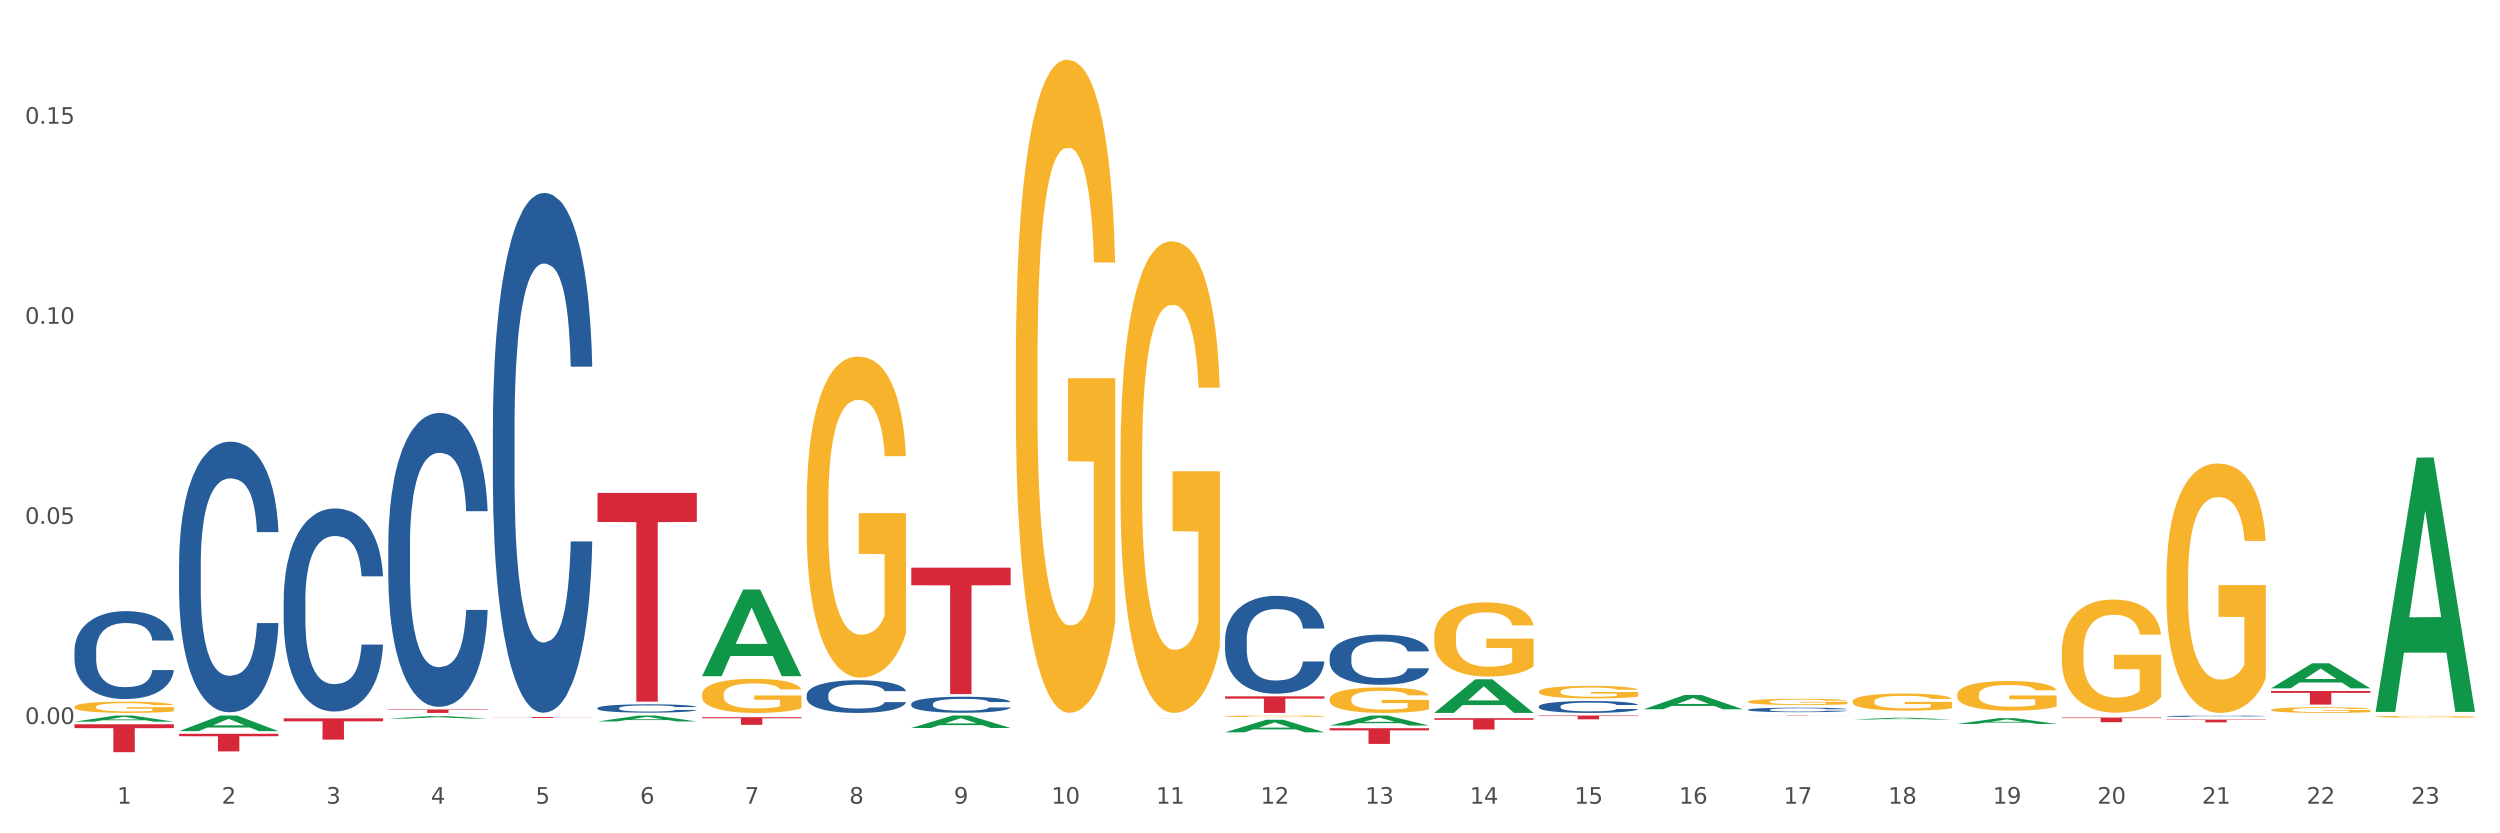 <?xml version="1.0" encoding="utf-8" standalone="no"?>
<!DOCTYPE svg PUBLIC "-//W3C//DTD SVG 1.1//EN"
  "http://www.w3.org/Graphics/SVG/1.1/DTD/svg11.dtd">
<svg xmlns:xlink="http://www.w3.org/1999/xlink" width="1080pt" height="360pt" viewBox="0 0 1080 360" xmlns="http://www.w3.org/2000/svg" version="1.1">
 <rect x="0" y="0" width="1080" height="360" fill="#333333" stroke="none"/>
 <defs>
  <style type="text/css">*{stroke-linejoin: round; stroke-linecap: butt}</style>
 </defs>
 <g id="figure_1">
  <g id="patch_1">
   <path d="M 0 360 
L 1080 360 
L 1080 0 
L 0 0 
z
" style="fill: #ffffff; stroke: #ffffff; stroke-linejoin: miter"/>
  </g>
  <g id="axes_1">
   <g id="matplotlib.axis_1">
    <g id="xtick_1">
     <g id="text_1">
      <!-- 1 -->
      <g style="fill: #4d4d4d" transform="translate(50.584 347.204) scale(0.096 -0.096)">
       <defs>
        <path id="DejaVuSans-31" d="M 794 531 
L 1825 531 
L 1825 4091 
L 703 3866 
L 703 4441 
L 1819 4666 
L 2450 4666 
L 2450 531 
L 3481 531 
L 3481 0 
L 794 0 
L 794 531 
z
" transform="scale(0.016)"/>
       </defs>
       <use xlink:href="#DejaVuSans-31"/>
      </g>
     </g>
    </g>
    <g id="xtick_2">
     <g id="text_2">
      <!-- 2 -->
      <g style="fill: #4d4d4d" transform="translate(95.771 347.204) scale(0.096 -0.096)">
       <defs>
        <path id="DejaVuSans-32" d="M 1228 531 
L 3431 531 
L 3431 0 
L 469 0 
L 469 531 
Q 828 903 1448 1529 
Q 2069 2156 2228 2338 
Q 2531 2678 2651 2914 
Q 2772 3150 2772 3378 
Q 2772 3750 2511 3984 
Q 2250 4219 1831 4219 
Q 1534 4219 1204 4116 
Q 875 4013 500 3803 
L 500 4441 
Q 881 4594 1212 4672 
Q 1544 4750 1819 4750 
Q 2544 4750 2975 4387 
Q 3406 4025 3406 3419 
Q 3406 3131 3298 2873 
Q 3191 2616 2906 2266 
Q 2828 2175 2409 1742 
Q 1991 1309 1228 531 
z
" transform="scale(0.016)"/>
       </defs>
       <use xlink:href="#DejaVuSans-32"/>
      </g>
     </g>
    </g>
    <g id="xtick_3">
     <g id="text_3">
      <!-- 3 -->
      <g style="fill: #4d4d4d" transform="translate(140.957 347.204) scale(0.096 -0.096)">
       <defs>
        <path id="DejaVuSans-33" d="M 2597 2516 
Q 3050 2419 3304 2112 
Q 3559 1806 3559 1356 
Q 3559 666 3084 287 
Q 2609 -91 1734 -91 
Q 1441 -91 1130 -33 
Q 819 25 488 141 
L 488 750 
Q 750 597 1062 519 
Q 1375 441 1716 441 
Q 2309 441 2620 675 
Q 2931 909 2931 1356 
Q 2931 1769 2642 2001 
Q 2353 2234 1838 2234 
L 1294 2234 
L 1294 2753 
L 1863 2753 
Q 2328 2753 2575 2939 
Q 2822 3125 2822 3475 
Q 2822 3834 2567 4026 
Q 2313 4219 1838 4219 
Q 1578 4219 1281 4162 
Q 984 4106 628 3988 
L 628 4550 
Q 988 4650 1302 4700 
Q 1616 4750 1894 4750 
Q 2613 4750 3031 4423 
Q 3450 4097 3450 3541 
Q 3450 3153 3228 2886 
Q 3006 2619 2597 2516 
z
" transform="scale(0.016)"/>
       </defs>
       <use xlink:href="#DejaVuSans-33"/>
      </g>
     </g>
    </g>
    <g id="xtick_4">
     <g id="text_4">
      <!-- 4 -->
      <g style="fill: #4d4d4d" transform="translate(186.143 347.204) scale(0.096 -0.096)">
       <defs>
        <path id="DejaVuSans-34" d="M 2419 4116 
L 825 1625 
L 2419 1625 
L 2419 4116 
z
M 2253 4666 
L 3047 4666 
L 3047 1625 
L 3713 1625 
L 3713 1100 
L 3047 1100 
L 3047 0 
L 2419 0 
L 2419 1100 
L 313 1100 
L 313 1709 
L 2253 4666 
z
" transform="scale(0.016)"/>
       </defs>
       <use xlink:href="#DejaVuSans-34"/>
      </g>
     </g>
    </g>
    <g id="xtick_5">
     <g id="text_5">
      <!-- 5 -->
      <g style="fill: #4d4d4d" transform="translate(231.33 347.204) scale(0.096 -0.096)">
       <defs>
        <path id="DejaVuSans-35" d="M 691 4666 
L 3169 4666 
L 3169 4134 
L 1269 4134 
L 1269 2991 
Q 1406 3038 1543 3061 
Q 1681 3084 1819 3084 
Q 2600 3084 3056 2656 
Q 3513 2228 3513 1497 
Q 3513 744 3044 326 
Q 2575 -91 1722 -91 
Q 1428 -91 1123 -41 
Q 819 9 494 109 
L 494 744 
Q 775 591 1075 516 
Q 1375 441 1709 441 
Q 2250 441 2565 725 
Q 2881 1009 2881 1497 
Q 2881 1984 2565 2268 
Q 2250 2553 1709 2553 
Q 1456 2553 1204 2497 
Q 953 2441 691 2322 
L 691 4666 
z
" transform="scale(0.016)"/>
       </defs>
       <use xlink:href="#DejaVuSans-35"/>
      </g>
     </g>
    </g>
    <g id="xtick_6">
     <g id="text_6">
      <!-- 6 -->
      <g style="fill: #4d4d4d" transform="translate(276.516 347.204) scale(0.096 -0.096)">
       <defs>
        <path id="DejaVuSans-36" d="M 2113 2584 
Q 1688 2584 1439 2293 
Q 1191 2003 1191 1497 
Q 1191 994 1439 701 
Q 1688 409 2113 409 
Q 2538 409 2786 701 
Q 3034 994 3034 1497 
Q 3034 2003 2786 2293 
Q 2538 2584 2113 2584 
z
M 3366 4563 
L 3366 3988 
Q 3128 4100 2886 4159 
Q 2644 4219 2406 4219 
Q 1781 4219 1451 3797 
Q 1122 3375 1075 2522 
Q 1259 2794 1537 2939 
Q 1816 3084 2150 3084 
Q 2853 3084 3261 2657 
Q 3669 2231 3669 1497 
Q 3669 778 3244 343 
Q 2819 -91 2113 -91 
Q 1303 -91 875 529 
Q 447 1150 447 2328 
Q 447 3434 972 4092 
Q 1497 4750 2381 4750 
Q 2619 4750 2861 4703 
Q 3103 4656 3366 4563 
z
" transform="scale(0.016)"/>
       </defs>
       <use xlink:href="#DejaVuSans-36"/>
      </g>
     </g>
    </g>
    <g id="xtick_7">
     <g id="text_7">
      <!-- 7 -->
      <g style="fill: #4d4d4d" transform="translate(321.702 347.204) scale(0.096 -0.096)">
       <defs>
        <path id="DejaVuSans-37" d="M 525 4666 
L 3525 4666 
L 3525 4397 
L 1831 0 
L 1172 0 
L 2766 4134 
L 525 4134 
L 525 4666 
z
" transform="scale(0.016)"/>
       </defs>
       <use xlink:href="#DejaVuSans-37"/>
      </g>
     </g>
    </g>
    <g id="xtick_8">
     <g id="text_8">
      <!-- 8 -->
      <g style="fill: #4d4d4d" transform="translate(366.888 347.204) scale(0.096 -0.096)">
       <defs>
        <path id="DejaVuSans-38" d="M 2034 2216 
Q 1584 2216 1326 1975 
Q 1069 1734 1069 1313 
Q 1069 891 1326 650 
Q 1584 409 2034 409 
Q 2484 409 2743 651 
Q 3003 894 3003 1313 
Q 3003 1734 2745 1975 
Q 2488 2216 2034 2216 
z
M 1403 2484 
Q 997 2584 770 2862 
Q 544 3141 544 3541 
Q 544 4100 942 4425 
Q 1341 4750 2034 4750 
Q 2731 4750 3128 4425 
Q 3525 4100 3525 3541 
Q 3525 3141 3298 2862 
Q 3072 2584 2669 2484 
Q 3125 2378 3379 2068 
Q 3634 1759 3634 1313 
Q 3634 634 3220 271 
Q 2806 -91 2034 -91 
Q 1263 -91 848 271 
Q 434 634 434 1313 
Q 434 1759 690 2068 
Q 947 2378 1403 2484 
z
M 1172 3481 
Q 1172 3119 1398 2916 
Q 1625 2713 2034 2713 
Q 2441 2713 2670 2916 
Q 2900 3119 2900 3481 
Q 2900 3844 2670 4047 
Q 2441 4250 2034 4250 
Q 1625 4250 1398 4047 
Q 1172 3844 1172 3481 
z
" transform="scale(0.016)"/>
       </defs>
       <use xlink:href="#DejaVuSans-38"/>
      </g>
     </g>
    </g>
    <g id="xtick_9">
     <g id="text_9">
      <!-- 9 -->
      <g style="fill: #4d4d4d" transform="translate(412.075 347.204) scale(0.096 -0.096)">
       <defs>
        <path id="DejaVuSans-39" d="M 703 97 
L 703 672 
Q 941 559 1184 500 
Q 1428 441 1663 441 
Q 2288 441 2617 861 
Q 2947 1281 2994 2138 
Q 2813 1869 2534 1725 
Q 2256 1581 1919 1581 
Q 1219 1581 811 2004 
Q 403 2428 403 3163 
Q 403 3881 828 4315 
Q 1253 4750 1959 4750 
Q 2769 4750 3195 4129 
Q 3622 3509 3622 2328 
Q 3622 1225 3098 567 
Q 2575 -91 1691 -91 
Q 1453 -91 1209 -44 
Q 966 3 703 97 
z
M 1959 2075 
Q 2384 2075 2632 2365 
Q 2881 2656 2881 3163 
Q 2881 3666 2632 3958 
Q 2384 4250 1959 4250 
Q 1534 4250 1286 3958 
Q 1038 3666 1038 3163 
Q 1038 2656 1286 2365 
Q 1534 2075 1959 2075 
z
" transform="scale(0.016)"/>
       </defs>
       <use xlink:href="#DejaVuSans-39"/>
      </g>
     </g>
    </g>
    <g id="xtick_10">
     <g id="text_10">
      <!-- 10 -->
      <g style="fill: #4d4d4d" transform="translate(454.207 347.204) scale(0.096 -0.096)">
       <defs>
        <path id="DejaVuSans-30" d="M 2034 4250 
Q 1547 4250 1301 3770 
Q 1056 3291 1056 2328 
Q 1056 1369 1301 889 
Q 1547 409 2034 409 
Q 2525 409 2770 889 
Q 3016 1369 3016 2328 
Q 3016 3291 2770 3770 
Q 2525 4250 2034 4250 
z
M 2034 4750 
Q 2819 4750 3233 4129 
Q 3647 3509 3647 2328 
Q 3647 1150 3233 529 
Q 2819 -91 2034 -91 
Q 1250 -91 836 529 
Q 422 1150 422 2328 
Q 422 3509 836 4129 
Q 1250 4750 2034 4750 
z
" transform="scale(0.016)"/>
       </defs>
       <use xlink:href="#DejaVuSans-31"/>
       <use xlink:href="#DejaVuSans-30" transform="translate(63.623 0)"/>
      </g>
     </g>
    </g>
    <g id="xtick_11">
     <g id="text_11">
      <!-- 11 -->
      <g style="fill: #4d4d4d" transform="translate(499.393 347.204) scale(0.096 -0.096)">
       <use xlink:href="#DejaVuSans-31"/>
       <use xlink:href="#DejaVuSans-31" transform="translate(63.623 0)"/>
      </g>
     </g>
    </g>
    <g id="xtick_12">
     <g id="text_12">
      <!-- 12 -->
      <g style="fill: #4d4d4d" transform="translate(544.58 347.204) scale(0.096 -0.096)">
       <use xlink:href="#DejaVuSans-31"/>
       <use xlink:href="#DejaVuSans-32" transform="translate(63.623 0)"/>
      </g>
     </g>
    </g>
    <g id="xtick_13">
     <g id="text_13">
      <!-- 13 -->
      <g style="fill: #4d4d4d" transform="translate(589.766 347.204) scale(0.096 -0.096)">
       <use xlink:href="#DejaVuSans-31"/>
       <use xlink:href="#DejaVuSans-33" transform="translate(63.623 0)"/>
      </g>
     </g>
    </g>
    <g id="xtick_14">
     <g id="text_14">
      <!-- 14 -->
      <g style="fill: #4d4d4d" transform="translate(634.952 347.204) scale(0.096 -0.096)">
       <use xlink:href="#DejaVuSans-31"/>
       <use xlink:href="#DejaVuSans-34" transform="translate(63.623 0)"/>
      </g>
     </g>
    </g>
    <g id="xtick_15">
     <g id="text_15">
      <!-- 15 -->
      <g style="fill: #4d4d4d" transform="translate(680.138 347.204) scale(0.096 -0.096)">
       <use xlink:href="#DejaVuSans-31"/>
       <use xlink:href="#DejaVuSans-35" transform="translate(63.623 0)"/>
      </g>
     </g>
    </g>
    <g id="xtick_16">
     <g id="text_16">
      <!-- 16 -->
      <g style="fill: #4d4d4d" transform="translate(725.325 347.204) scale(0.096 -0.096)">
       <use xlink:href="#DejaVuSans-31"/>
       <use xlink:href="#DejaVuSans-36" transform="translate(63.623 0)"/>
      </g>
     </g>
    </g>
    <g id="xtick_17">
     <g id="text_17">
      <!-- 17 -->
      <g style="fill: #4d4d4d" transform="translate(770.511 347.204) scale(0.096 -0.096)">
       <use xlink:href="#DejaVuSans-31"/>
       <use xlink:href="#DejaVuSans-37" transform="translate(63.623 0)"/>
      </g>
     </g>
    </g>
    <g id="xtick_18">
     <g id="text_18">
      <!-- 18 -->
      <g style="fill: #4d4d4d" transform="translate(815.697 347.204) scale(0.096 -0.096)">
       <use xlink:href="#DejaVuSans-31"/>
       <use xlink:href="#DejaVuSans-38" transform="translate(63.623 0)"/>
      </g>
     </g>
    </g>
    <g id="xtick_19">
     <g id="text_19">
      <!-- 19 -->
      <g style="fill: #4d4d4d" transform="translate(860.883 347.204) scale(0.096 -0.096)">
       <use xlink:href="#DejaVuSans-31"/>
       <use xlink:href="#DejaVuSans-39" transform="translate(63.623 0)"/>
      </g>
     </g>
    </g>
    <g id="xtick_20">
     <g id="text_20">
      <!-- 20 -->
      <g style="fill: #4d4d4d" transform="translate(906.07 347.204) scale(0.096 -0.096)">
       <use xlink:href="#DejaVuSans-32"/>
       <use xlink:href="#DejaVuSans-30" transform="translate(63.623 0)"/>
      </g>
     </g>
    </g>
    <g id="xtick_21">
     <g id="text_21">
      <!-- 21 -->
      <g style="fill: #4d4d4d" transform="translate(951.256 347.204) scale(0.096 -0.096)">
       <use xlink:href="#DejaVuSans-32"/>
       <use xlink:href="#DejaVuSans-31" transform="translate(63.623 0)"/>
      </g>
     </g>
    </g>
    <g id="xtick_22">
     <g id="text_22">
      <!-- 22 -->
      <g style="fill: #4d4d4d" transform="translate(996.442 347.204) scale(0.096 -0.096)">
       <use xlink:href="#DejaVuSans-32"/>
       <use xlink:href="#DejaVuSans-32" transform="translate(63.623 0)"/>
      </g>
     </g>
    </g>
    <g id="xtick_23">
     <g id="text_23">
      <!-- 23 -->
      <g style="fill: #4d4d4d" transform="translate(1041.629 347.204) scale(0.096 -0.096)">
       <use xlink:href="#DejaVuSans-32"/>
       <use xlink:href="#DejaVuSans-33" transform="translate(63.623 0)"/>
      </g>
     </g>
    </g>
    <g id="xtick_24"/>
    <g id="xtick_25"/>
    <g id="xtick_26"/>
    <g id="xtick_27"/>
    <g id="xtick_28"/>
    <g id="xtick_29"/>
    <g id="xtick_30"/>
    <g id="xtick_31"/>
    <g id="xtick_32"/>
    <g id="xtick_33"/>
    <g id="xtick_34"/>
    <g id="xtick_35"/>
    <g id="xtick_36"/>
    <g id="xtick_37"/>
    <g id="xtick_38"/>
    <g id="xtick_39"/>
    <g id="xtick_40"/>
    <g id="xtick_41"/>
    <g id="xtick_42"/>
    <g id="xtick_43"/>
    <g id="xtick_44"/>
    <g id="xtick_45"/>
   </g>
   <g id="matplotlib.axis_2">
    <g id="ytick_1">
     <g id="text_24">
      <!-- 0.00 -->
      <g style="fill: #4d4d4d" transform="translate(10.8 312.766) scale(0.096 -0.096)">
       <defs>
        <path id="DejaVuSans-2e" d="M 684 794 
L 1344 794 
L 1344 0 
L 684 0 
L 684 794 
z
" transform="scale(0.016)"/>
       </defs>
       <use xlink:href="#DejaVuSans-30"/>
       <use xlink:href="#DejaVuSans-2e" transform="translate(63.623 0)"/>
       <use xlink:href="#DejaVuSans-30" transform="translate(95.41 0)"/>
       <use xlink:href="#DejaVuSans-30" transform="translate(159.033 0)"/>
      </g>
     </g>
    </g>
    <g id="ytick_2">
     <g id="text_25">
      <!-- 0.05 -->
      <g style="fill: #4d4d4d" transform="translate(10.8 226.331) scale(0.096 -0.096)">
       <use xlink:href="#DejaVuSans-30"/>
       <use xlink:href="#DejaVuSans-2e" transform="translate(63.623 0)"/>
       <use xlink:href="#DejaVuSans-30" transform="translate(95.41 0)"/>
       <use xlink:href="#DejaVuSans-35" transform="translate(159.033 0)"/>
      </g>
     </g>
    </g>
    <g id="ytick_3">
     <g id="text_26">
      <!-- 0.10 -->
      <g style="fill: #4d4d4d" transform="translate(10.8 139.896) scale(0.096 -0.096)">
       <use xlink:href="#DejaVuSans-30"/>
       <use xlink:href="#DejaVuSans-2e" transform="translate(63.623 0)"/>
       <use xlink:href="#DejaVuSans-31" transform="translate(95.41 0)"/>
       <use xlink:href="#DejaVuSans-30" transform="translate(159.033 0)"/>
      </g>
     </g>
    </g>
    <g id="ytick_4">
     <g id="text_27">
      <!-- 0.15 -->
      <g style="fill: #4d4d4d" transform="translate(10.8 53.461) scale(0.096 -0.096)">
       <use xlink:href="#DejaVuSans-30"/>
       <use xlink:href="#DejaVuSans-2e" transform="translate(63.623 0)"/>
       <use xlink:href="#DejaVuSans-31" transform="translate(95.41 0)"/>
       <use xlink:href="#DejaVuSans-35" transform="translate(159.033 0)"/>
      </g>
     </g>
    </g>
    <g id="ytick_5"/>
    <g id="ytick_6"/>
    <g id="ytick_7"/>
   </g>
   <g id="PolyCollection_1">
    <path d="M 32.175 311.751 
L 32.219 311.748 
L 49.921 309.121 
L 57.267 309.119 
L 75.102 311.756 
L 66.605 311.756 
L 62.755 311.142 
L 44.478 311.142 
L 44.345 311.152 
L 40.628 311.756 
L 32.175 311.756 
L 32.175 311.751 
L 46.779 310.775 
L 60.454 310.773 
L 53.683 309.681 
L 53.594 309.676 
L 53.506 309.683 
L 46.735 310.773 
L 46.779 310.775 
L 32.175 311.751 
z
" clip-path="url(#p412793c384)" style="fill: #109648"/>
    <path d="M 755.155 303.122 
L 755.206 303.12 
L 755.206 303.031 
L 755.307 302.954 
L 755.814 302.768 
L 756.574 302.615 
L 757.132 302.533 
L 757.689 302.466 
L 758.348 302.4 
L 759.159 302.33 
L 760.629 302.229 
L 761.541 302.177 
L 762.656 302.122 
L 764.683 302.043 
L 766.153 301.999 
L 767.674 301.961 
L 770.157 301.917 
L 771.779 301.897 
L 773.502 301.882 
L 775.58 301.872 
L 777.151 301.87 
L 780.597 301.877 
L 783.537 301.9 
L 784.956 301.917 
L 786.78 301.947 
L 787.743 301.966 
L 789.315 302.006 
L 790.936 302.058 
L 792.051 302.102 
L 793.724 302.187 
L 794.991 302.271 
L 796.156 302.375 
L 796.765 302.447 
L 797.221 302.513 
L 797.626 302.59 
L 798.032 302.711 
L 788.909 302.711 
L 788.554 302.625 
L 787.997 302.543 
L 787.186 302.464 
L 786.476 302.414 
L 785.26 302.353 
L 784.145 302.313 
L 782.979 302.283 
L 781.56 302.258 
L 780.445 302.246 
L 778.874 302.236 
L 775.783 302.239 
L 773.705 302.258 
L 772.286 302.283 
L 771.373 302.305 
L 770.562 302.33 
L 769.65 302.365 
L 768.586 302.417 
L 767.826 302.464 
L 767.065 302.523 
L 766.457 302.583 
L 765.9 302.652 
L 765.444 302.726 
L 765.089 302.803 
L 764.785 302.897 
L 764.531 303.053 
L 764.531 303.392 
L 764.633 303.469 
L 764.886 303.57 
L 765.19 303.647 
L 765.697 303.739 
L 766.153 303.801 
L 767.015 303.89 
L 767.978 303.964 
L 768.738 304.011 
L 769.498 304.051 
L 770.816 304.105 
L 772.286 304.15 
L 773.553 304.177 
L 775.276 304.202 
L 776.441 304.212 
L 777.455 304.217 
L 779.938 304.217 
L 781.712 304.209 
L 783.689 304.192 
L 785.209 304.17 
L 786.476 304.142 
L 787.895 304.098 
L 788.808 304.056 
L 788.808 303.538 
L 777.658 303.536 
L 777.658 303.192 
L 798.082 303.192 
L 798.082 304.202 
L 797.221 304.254 
L 796.258 304.301 
L 795.244 304.343 
L 793.724 304.395 
L 791.899 304.444 
L 790.277 304.479 
L 788.554 304.509 
L 786.527 304.536 
L 783.892 304.561 
L 782.27 304.571 
L 780.243 304.578 
L 777.861 304.58 
L 775.783 304.575 
L 773.755 304.563 
L 771.627 304.541 
L 769.549 304.509 
L 767.978 304.476 
L 766.407 304.437 
L 764.734 304.385 
L 763.416 304.335 
L 762.403 304.291 
L 761.288 304.234 
L 760.071 304.16 
L 759.159 304.093 
L 758.348 304.023 
L 757.487 303.934 
L 756.879 303.858 
L 756.27 303.761 
L 755.916 303.689 
L 755.51 303.578 
L 755.206 303.422 
L 755.155 303.122 
z
" clip-path="url(#p412793c384)" style="fill: #f7b32b"/>
    <path d="M 800.342 303.022 
L 800.392 303.015 
L 800.392 302.772 
L 800.494 302.563 
L 801.001 302.058 
L 801.761 301.64 
L 802.318 301.418 
L 802.876 301.236 
L 803.535 301.054 
L 804.345 300.865 
L 805.815 300.589 
L 806.727 300.447 
L 807.842 300.299 
L 809.87 300.083 
L 811.339 299.962 
L 812.86 299.861 
L 815.343 299.739 
L 816.965 299.685 
L 818.688 299.645 
L 820.766 299.618 
L 822.337 299.611 
L 825.784 299.631 
L 828.723 299.692 
L 830.142 299.739 
L 831.967 299.82 
L 832.93 299.874 
L 834.501 299.982 
L 836.123 300.124 
L 837.238 300.245 
L 838.91 300.474 
L 840.177 300.703 
L 841.343 300.986 
L 841.951 301.182 
L 842.407 301.364 
L 842.812 301.573 
L 843.218 301.903 
L 834.095 301.903 
L 833.741 301.667 
L 833.183 301.445 
L 832.372 301.229 
L 831.663 301.094 
L 830.446 300.926 
L 829.331 300.818 
L 828.166 300.737 
L 826.747 300.669 
L 825.632 300.636 
L 824.06 300.609 
L 820.969 300.616 
L 818.891 300.669 
L 817.472 300.737 
L 816.56 300.798 
L 815.749 300.865 
L 814.836 300.959 
L 813.772 301.101 
L 813.012 301.229 
L 812.252 301.391 
L 811.644 301.552 
L 811.086 301.741 
L 810.63 301.943 
L 810.275 302.152 
L 809.971 302.408 
L 809.718 302.833 
L 809.718 303.756 
L 809.819 303.965 
L 810.072 304.242 
L 810.377 304.451 
L 810.883 304.7 
L 811.339 304.868 
L 812.201 305.111 
L 813.164 305.313 
L 813.924 305.441 
L 814.684 305.549 
L 816.002 305.698 
L 817.472 305.819 
L 818.739 305.893 
L 820.462 305.96 
L 821.628 305.987 
L 822.641 306.001 
L 825.125 306.001 
L 826.899 305.981 
L 828.875 305.933 
L 830.396 305.873 
L 831.663 305.799 
L 833.082 305.677 
L 833.994 305.563 
L 833.994 304.154 
L 822.844 304.147 
L 822.844 303.21 
L 843.269 303.21 
L 843.269 305.96 
L 842.407 306.102 
L 841.444 306.23 
L 840.43 306.345 
L 838.91 306.486 
L 837.086 306.621 
L 835.464 306.715 
L 833.741 306.796 
L 831.713 306.87 
L 829.078 306.938 
L 827.456 306.965 
L 825.429 306.985 
L 823.047 306.992 
L 820.969 306.978 
L 818.942 306.944 
L 816.813 306.884 
L 814.735 306.796 
L 813.164 306.709 
L 811.593 306.601 
L 809.92 306.459 
L 808.603 306.324 
L 807.589 306.203 
L 806.474 306.048 
L 805.258 305.846 
L 804.345 305.664 
L 803.535 305.475 
L 802.673 305.232 
L 802.065 305.024 
L 801.457 304.761 
L 801.102 304.565 
L 800.696 304.262 
L 800.392 303.837 
L 800.342 303.022 
z
" clip-path="url(#p412793c384)" style="fill: #f7b32b"/>
    <path d="M 845.528 300.124 
L 845.579 300.112 
L 845.579 299.691 
L 845.68 299.328 
L 846.187 298.45 
L 846.947 297.725 
L 847.505 297.339 
L 848.062 297.023 
L 848.721 296.707 
L 849.532 296.379 
L 851.002 295.899 
L 851.914 295.653 
L 853.029 295.396 
L 855.056 295.021 
L 856.526 294.81 
L 858.046 294.635 
L 860.53 294.424 
L 862.151 294.331 
L 863.875 294.26 
L 865.952 294.214 
L 867.524 294.202 
L 870.97 294.237 
L 873.909 294.342 
L 875.328 294.424 
L 877.153 294.565 
L 878.116 294.658 
L 879.687 294.846 
L 881.309 295.091 
L 882.424 295.302 
L 884.096 295.7 
L 885.363 296.098 
L 886.529 296.589 
L 887.137 296.929 
L 887.593 297.245 
L 887.999 297.608 
L 888.404 298.181 
L 879.282 298.181 
L 878.927 297.772 
L 878.369 297.385 
L 877.558 297.011 
L 876.849 296.777 
L 875.633 296.484 
L 874.518 296.297 
L 873.352 296.156 
L 871.933 296.039 
L 870.818 295.981 
L 869.247 295.934 
L 866.155 295.946 
L 864.077 296.039 
L 862.658 296.156 
L 861.746 296.262 
L 860.935 296.379 
L 860.023 296.543 
L 858.958 296.788 
L 858.198 297.011 
L 857.438 297.292 
L 856.83 297.573 
L 856.272 297.9 
L 855.816 298.251 
L 855.461 298.614 
L 855.157 299.059 
L 854.904 299.796 
L 854.904 301.4 
L 855.005 301.763 
L 855.259 302.242 
L 855.563 302.605 
L 856.07 303.038 
L 856.526 303.331 
L 857.387 303.752 
L 858.35 304.103 
L 859.11 304.326 
L 859.871 304.513 
L 861.188 304.771 
L 862.658 304.981 
L 863.925 305.11 
L 865.648 305.227 
L 866.814 305.274 
L 867.828 305.297 
L 870.311 305.297 
L 872.085 305.262 
L 874.061 305.18 
L 875.582 305.075 
L 876.849 304.946 
L 878.268 304.735 
L 879.18 304.536 
L 879.18 302.09 
L 868.03 302.079 
L 868.03 300.452 
L 888.455 300.452 
L 888.455 305.227 
L 887.593 305.473 
L 886.63 305.695 
L 885.617 305.894 
L 884.096 306.14 
L 882.272 306.374 
L 880.65 306.538 
L 878.927 306.678 
L 876.9 306.807 
L 874.264 306.924 
L 872.642 306.971 
L 870.615 307.006 
L 868.233 307.018 
L 866.155 306.994 
L 864.128 306.936 
L 861.999 306.83 
L 859.921 306.678 
L 858.35 306.526 
L 856.779 306.339 
L 855.107 306.093 
L 853.789 305.859 
L 852.775 305.648 
L 851.66 305.379 
L 850.444 305.028 
L 849.532 304.712 
L 848.721 304.384 
L 847.859 303.963 
L 847.251 303.6 
L 846.643 303.144 
L 846.288 302.804 
L 845.883 302.278 
L 845.579 301.54 
L 845.528 300.124 
z
" clip-path="url(#p412793c384)" style="fill: #f7b32b"/>
    <path d="M 890.714 281.593 
L 890.765 281.548 
L 890.765 279.942 
L 890.866 278.558 
L 891.373 275.211 
L 892.133 272.444 
L 892.691 270.972 
L 893.248 269.767 
L 893.907 268.562 
L 894.718 267.312 
L 896.188 265.482 
L 897.1 264.545 
L 898.215 263.563 
L 900.242 262.135 
L 901.712 261.332 
L 903.232 260.663 
L 905.716 259.859 
L 907.338 259.502 
L 909.061 259.235 
L 911.139 259.056 
L 912.71 259.011 
L 916.156 259.145 
L 919.096 259.547 
L 920.515 259.859 
L 922.339 260.395 
L 923.302 260.752 
L 924.873 261.466 
L 926.495 262.403 
L 927.61 263.206 
L 929.283 264.724 
L 930.55 266.241 
L 931.715 268.115 
L 932.323 269.41 
L 932.78 270.615 
L 933.185 271.998 
L 933.59 274.185 
L 924.468 274.185 
L 924.113 272.623 
L 923.556 271.15 
L 922.745 269.722 
L 922.035 268.829 
L 920.819 267.714 
L 919.704 267 
L 918.538 266.464 
L 917.119 266.018 
L 916.004 265.795 
L 914.433 265.616 
L 911.341 265.661 
L 909.264 266.018 
L 907.844 266.464 
L 906.932 266.866 
L 906.121 267.312 
L 905.209 267.937 
L 904.145 268.874 
L 903.385 269.722 
L 902.624 270.793 
L 902.016 271.864 
L 901.459 273.114 
L 901.002 274.452 
L 900.648 275.836 
L 900.344 277.532 
L 900.09 280.343 
L 900.09 286.457 
L 900.192 287.841 
L 900.445 289.67 
L 900.749 291.054 
L 901.256 292.705 
L 901.712 293.821 
L 902.574 295.427 
L 903.537 296.766 
L 904.297 297.614 
L 905.057 298.328 
L 906.375 299.31 
L 907.844 300.113 
L 909.111 300.604 
L 910.835 301.05 
L 912 301.229 
L 913.014 301.318 
L 915.497 301.318 
L 917.271 301.184 
L 919.248 300.872 
L 920.768 300.47 
L 922.035 299.979 
L 923.454 299.176 
L 924.367 298.417 
L 924.367 289.09 
L 913.217 289.046 
L 913.217 282.842 
L 933.641 282.842 
L 933.641 301.05 
L 932.78 301.987 
L 931.817 302.835 
L 930.803 303.594 
L 929.283 304.531 
L 927.458 305.424 
L 925.836 306.048 
L 924.113 306.584 
L 922.086 307.075 
L 919.45 307.521 
L 917.829 307.7 
L 915.801 307.834 
L 913.419 307.878 
L 911.341 307.789 
L 909.314 307.566 
L 907.186 307.164 
L 905.108 306.584 
L 903.537 306.004 
L 901.965 305.29 
L 900.293 304.353 
L 898.975 303.46 
L 897.962 302.657 
L 896.847 301.63 
L 895.63 300.292 
L 894.718 299.087 
L 893.907 297.837 
L 893.046 296.231 
L 892.437 294.847 
L 891.829 293.107 
L 891.474 291.812 
L 891.069 289.804 
L 890.765 286.993 
L 890.714 281.593 
z
" clip-path="url(#p412793c384)" style="fill: #f7b32b"/>
    <path d="M 935.9 250.023 
L 935.951 249.925 
L 935.951 246.382 
L 936.053 243.331 
L 936.559 235.951 
L 937.32 229.849 
L 937.877 226.602 
L 938.435 223.945 
L 939.093 221.288 
L 939.904 218.532 
L 941.374 214.498 
L 942.286 212.431 
L 943.401 210.266 
L 945.429 207.117 
L 946.898 205.346 
L 948.419 203.87 
L 950.902 202.098 
L 952.524 201.311 
L 954.247 200.721 
L 956.325 200.327 
L 957.896 200.229 
L 961.342 200.524 
L 964.282 201.41 
L 965.701 202.098 
L 967.526 203.279 
L 968.488 204.067 
L 970.06 205.641 
L 971.681 207.708 
L 972.796 209.479 
L 974.469 212.825 
L 975.736 216.171 
L 976.902 220.304 
L 977.51 223.158 
L 977.966 225.815 
L 978.371 228.865 
L 978.777 233.687 
L 969.654 233.687 
L 969.299 230.243 
L 968.742 226.996 
L 967.931 223.846 
L 967.221 221.878 
L 966.005 219.418 
L 964.89 217.844 
L 963.724 216.663 
L 962.305 215.679 
L 961.19 215.187 
L 959.619 214.793 
L 956.528 214.891 
L 954.45 215.679 
L 953.031 216.663 
L 952.118 217.548 
L 951.308 218.532 
L 950.395 219.91 
L 949.331 221.977 
L 948.571 223.846 
L 947.811 226.208 
L 947.202 228.57 
L 946.645 231.325 
L 946.189 234.278 
L 945.834 237.328 
L 945.53 241.068 
L 945.277 247.268 
L 945.277 260.749 
L 945.378 263.8 
L 945.631 267.835 
L 945.935 270.885 
L 946.442 274.526 
L 946.898 276.987 
L 947.76 280.529 
L 948.723 283.482 
L 949.483 285.351 
L 950.243 286.926 
L 951.561 289.091 
L 953.031 290.862 
L 954.298 291.945 
L 956.021 292.929 
L 957.187 293.322 
L 958.2 293.519 
L 960.684 293.519 
L 962.457 293.224 
L 964.434 292.535 
L 965.954 291.649 
L 967.221 290.567 
L 968.641 288.796 
L 969.553 287.123 
L 969.553 266.555 
L 958.403 266.457 
L 958.403 252.778 
L 978.827 252.778 
L 978.827 292.929 
L 977.966 294.995 
L 977.003 296.865 
L 975.989 298.538 
L 974.469 300.605 
L 972.644 302.573 
L 971.023 303.95 
L 969.299 305.131 
L 967.272 306.214 
L 964.637 307.198 
L 963.015 307.591 
L 960.988 307.887 
L 958.606 307.985 
L 956.528 307.788 
L 954.5 307.296 
L 952.372 306.411 
L 950.294 305.131 
L 948.723 303.852 
L 947.152 302.277 
L 945.479 300.211 
L 944.162 298.243 
L 943.148 296.471 
L 942.033 294.208 
L 940.817 291.256 
L 939.904 288.599 
L 939.093 285.843 
L 938.232 282.301 
L 937.624 279.25 
L 937.015 275.412 
L 936.661 272.558 
L 936.255 268.13 
L 935.951 261.93 
L 935.9 250.023 
z
" clip-path="url(#p412793c384)" style="fill: #f7b32b"/>
    <path d="M 981.087 306.66 
L 981.137 306.658 
L 981.137 306.577 
L 981.239 306.507 
L 981.746 306.338 
L 982.506 306.199 
L 983.063 306.125 
L 983.621 306.064 
L 984.28 306.003 
L 985.091 305.94 
L 986.56 305.848 
L 987.473 305.801 
L 988.588 305.751 
L 990.615 305.679 
L 992.085 305.639 
L 993.605 305.605 
L 996.088 305.565 
L 997.71 305.547 
L 999.433 305.533 
L 1001.511 305.524 
L 1003.082 305.522 
L 1006.529 305.529 
L 1009.468 305.549 
L 1010.887 305.565 
L 1012.712 305.592 
L 1013.675 305.61 
L 1015.246 305.646 
L 1016.868 305.693 
L 1017.983 305.733 
L 1019.655 305.81 
L 1020.922 305.886 
L 1022.088 305.981 
L 1022.696 306.046 
L 1023.152 306.107 
L 1023.558 306.177 
L 1023.963 306.287 
L 1014.84 306.287 
L 1014.486 306.208 
L 1013.928 306.134 
L 1013.117 306.062 
L 1012.408 306.017 
L 1011.191 305.961 
L 1010.076 305.925 
L 1008.911 305.898 
L 1007.492 305.875 
L 1006.377 305.864 
L 1004.806 305.855 
L 1001.714 305.857 
L 999.636 305.875 
L 998.217 305.898 
L 997.305 305.918 
L 996.494 305.94 
L 995.582 305.972 
L 994.517 306.019 
L 993.757 306.062 
L 992.997 306.116 
L 992.389 306.17 
L 991.831 306.233 
L 991.375 306.3 
L 991.02 306.37 
L 990.716 306.455 
L 990.463 306.597 
L 990.463 306.905 
L 990.564 306.975 
L 990.818 307.067 
L 991.122 307.137 
L 991.628 307.22 
L 992.085 307.277 
L 992.946 307.358 
L 993.909 307.425 
L 994.669 307.468 
L 995.43 307.504 
L 996.747 307.553 
L 998.217 307.594 
L 999.484 307.618 
L 1001.207 307.641 
L 1002.373 307.65 
L 1003.386 307.654 
L 1005.87 307.654 
L 1007.644 307.648 
L 1009.62 307.632 
L 1011.141 307.612 
L 1012.408 307.587 
L 1013.827 307.546 
L 1014.739 307.508 
L 1014.739 307.038 
L 1003.589 307.036 
L 1003.589 306.723 
L 1024.014 306.723 
L 1024.014 307.641 
L 1023.152 307.688 
L 1022.189 307.731 
L 1021.176 307.769 
L 1019.655 307.816 
L 1017.831 307.861 
L 1016.209 307.893 
L 1014.486 307.92 
L 1012.458 307.945 
L 1009.823 307.967 
L 1008.201 307.976 
L 1006.174 307.983 
L 1003.792 307.985 
L 1001.714 307.981 
L 999.687 307.969 
L 997.558 307.949 
L 995.48 307.92 
L 993.909 307.891 
L 992.338 307.855 
L 990.666 307.807 
L 989.348 307.762 
L 988.334 307.722 
L 987.219 307.67 
L 986.003 307.603 
L 985.091 307.542 
L 984.28 307.479 
L 983.418 307.398 
L 982.81 307.328 
L 982.202 307.241 
L 981.847 307.175 
L 981.442 307.074 
L 981.137 306.932 
L 981.087 306.66 
z
" clip-path="url(#p412793c384)" style="fill: #f7b32b"/>
    <path d="M 1026.273 309.607 
L 1026.324 309.606 
L 1026.324 309.58 
L 1026.425 309.558 
L 1026.932 309.504 
L 1027.692 309.46 
L 1028.25 309.436 
L 1028.807 309.417 
L 1029.466 309.398 
L 1030.277 309.378 
L 1031.747 309.348 
L 1032.659 309.333 
L 1033.774 309.317 
L 1035.801 309.294 
L 1037.271 309.282 
L 1038.791 309.271 
L 1041.275 309.258 
L 1042.896 309.252 
L 1044.62 309.248 
L 1046.698 309.245 
L 1048.269 309.244 
L 1051.715 309.246 
L 1054.655 309.253 
L 1056.074 309.258 
L 1057.898 309.267 
L 1058.861 309.272 
L 1060.432 309.284 
L 1062.054 309.299 
L 1063.169 309.312 
L 1064.841 309.336 
L 1066.108 309.36 
L 1067.274 309.39 
L 1067.882 309.411 
L 1068.338 309.431 
L 1068.744 309.453 
L 1069.149 309.488 
L 1060.027 309.488 
L 1059.672 309.463 
L 1059.114 309.439 
L 1058.304 309.416 
L 1057.594 309.402 
L 1056.378 309.384 
L 1055.263 309.373 
L 1054.097 309.364 
L 1052.678 309.357 
L 1051.563 309.353 
L 1049.992 309.35 
L 1046.9 309.351 
L 1044.822 309.357 
L 1043.403 309.364 
L 1042.491 309.37 
L 1041.68 309.378 
L 1040.768 309.388 
L 1039.704 309.403 
L 1038.943 309.416 
L 1038.183 309.433 
L 1037.575 309.451 
L 1037.017 309.471 
L 1036.561 309.492 
L 1036.207 309.514 
L 1035.902 309.542 
L 1035.649 309.587 
L 1035.649 309.685 
L 1035.75 309.707 
L 1036.004 309.737 
L 1036.308 309.759 
L 1036.815 309.785 
L 1037.271 309.803 
L 1038.132 309.829 
L 1039.095 309.85 
L 1039.856 309.864 
L 1040.616 309.875 
L 1041.934 309.891 
L 1043.403 309.904 
L 1044.67 309.912 
L 1046.393 309.919 
L 1047.559 309.922 
L 1048.573 309.923 
L 1051.056 309.923 
L 1052.83 309.921 
L 1054.807 309.916 
L 1056.327 309.91 
L 1057.594 309.902 
L 1059.013 309.889 
L 1059.925 309.877 
L 1059.925 309.727 
L 1048.775 309.726 
L 1048.775 309.627 
L 1069.2 309.627 
L 1069.2 309.919 
L 1068.338 309.934 
L 1067.375 309.948 
L 1066.362 309.96 
L 1064.841 309.975 
L 1063.017 309.989 
L 1061.395 309.999 
L 1059.672 310.008 
L 1057.645 310.016 
L 1055.009 310.023 
L 1053.387 310.026 
L 1051.36 310.028 
L 1048.978 310.029 
L 1046.9 310.027 
L 1044.873 310.024 
L 1042.744 310.017 
L 1040.666 310.008 
L 1039.095 309.999 
L 1037.524 309.987 
L 1035.852 309.972 
L 1034.534 309.958 
L 1033.52 309.945 
L 1032.405 309.929 
L 1031.189 309.907 
L 1030.277 309.888 
L 1029.466 309.868 
L 1028.604 309.842 
L 1027.996 309.82 
L 1027.388 309.792 
L 1027.033 309.771 
L 1026.628 309.739 
L 1026.324 309.694 
L 1026.273 309.607 
z
" clip-path="url(#p412793c384)" style="fill: #f7b32b"/>
    <path d="M 664.783 298.794 
L 664.834 298.79 
L 664.834 298.612 
L 664.935 298.458 
L 665.442 298.087 
L 666.202 297.781 
L 666.759 297.618 
L 667.317 297.484 
L 667.976 297.351 
L 668.787 297.212 
L 670.256 297.01 
L 671.169 296.906 
L 672.284 296.797 
L 674.311 296.639 
L 675.781 296.55 
L 677.301 296.476 
L 679.784 296.387 
L 681.406 296.347 
L 683.129 296.317 
L 685.207 296.298 
L 686.778 296.293 
L 690.225 296.308 
L 693.164 296.352 
L 694.583 296.387 
L 696.408 296.446 
L 697.371 296.486 
L 698.942 296.565 
L 700.564 296.668 
L 701.679 296.757 
L 703.351 296.926 
L 704.618 297.094 
L 705.784 297.301 
L 706.392 297.445 
L 706.848 297.578 
L 707.254 297.731 
L 707.659 297.974 
L 698.537 297.974 
L 698.182 297.801 
L 697.624 297.638 
L 696.813 297.479 
L 696.104 297.38 
L 694.887 297.257 
L 693.772 297.178 
L 692.607 297.118 
L 691.188 297.069 
L 690.073 297.044 
L 688.502 297.024 
L 685.41 297.029 
L 683.332 297.069 
L 681.913 297.118 
L 681.001 297.163 
L 680.19 297.212 
L 679.278 297.282 
L 678.213 297.385 
L 677.453 297.479 
L 676.693 297.598 
L 676.085 297.717 
L 675.527 297.855 
L 675.071 298.003 
L 674.716 298.157 
L 674.412 298.345 
L 674.159 298.656 
L 674.159 299.333 
L 674.26 299.487 
L 674.514 299.689 
L 674.818 299.843 
L 675.325 300.026 
L 675.781 300.149 
L 676.642 300.327 
L 677.605 300.475 
L 678.365 300.569 
L 679.126 300.648 
L 680.443 300.757 
L 681.913 300.846 
L 683.18 300.901 
L 684.903 300.95 
L 686.069 300.97 
L 687.083 300.98 
L 689.566 300.98 
L 691.34 300.965 
L 693.316 300.93 
L 694.837 300.886 
L 696.104 300.831 
L 697.523 300.742 
L 698.435 300.658 
L 698.435 299.625 
L 687.285 299.62 
L 687.285 298.933 
L 707.71 298.933 
L 707.71 300.95 
L 706.848 301.054 
L 705.885 301.148 
L 704.872 301.232 
L 703.351 301.336 
L 701.527 301.435 
L 699.905 301.504 
L 698.182 301.563 
L 696.154 301.618 
L 693.519 301.667 
L 691.897 301.687 
L 689.87 301.702 
L 687.488 301.707 
L 685.41 301.697 
L 683.383 301.672 
L 681.254 301.627 
L 679.176 301.563 
L 677.605 301.499 
L 676.034 301.42 
L 674.362 301.316 
L 673.044 301.217 
L 672.03 301.128 
L 670.915 301.014 
L 669.699 300.866 
L 668.787 300.733 
L 667.976 300.594 
L 667.114 300.416 
L 666.506 300.263 
L 665.898 300.07 
L 665.543 299.927 
L 665.138 299.704 
L 664.834 299.393 
L 664.783 298.794 
z
" clip-path="url(#p412793c384)" style="fill: #f7b32b"/>
    <path d="M 77.361 243.325 
L 77.412 243.219 
L 77.412 240.229 
L 77.564 236.172 
L 78.122 228.699 
L 78.833 223.04 
L 80.051 216.421 
L 80.71 213.645 
L 81.573 210.549 
L 83.349 205.531 
L 85.378 201.26 
L 86.799 198.911 
L 87.865 197.416 
L 90.25 194.747 
L 91.62 193.573 
L 93.04 192.612 
L 94.258 191.971 
L 96.288 191.224 
L 97.911 190.904 
L 99.789 190.797 
L 101.362 190.904 
L 103.442 191.331 
L 106.487 192.612 
L 107.654 193.359 
L 109.227 194.641 
L 110.85 196.349 
L 112.17 198.057 
L 113.692 200.513 
L 115.265 203.716 
L 116.787 207.773 
L 117.853 211.509 
L 118.715 215.46 
L 119.476 220.264 
L 120.035 225.496 
L 120.288 229.873 
L 111.003 229.873 
L 110.749 225.923 
L 110.242 221.652 
L 109.734 218.769 
L 109.176 216.421 
L 108.313 213.752 
L 107.552 212.043 
L 106.284 210.015 
L 105.117 208.734 
L 104.153 207.986 
L 102.986 207.346 
L 100.499 206.705 
L 98.723 206.705 
L 97.607 206.919 
L 96.237 207.452 
L 95.07 208.2 
L 93.7 209.481 
L 92.634 210.869 
L 91.569 212.684 
L 90.96 213.965 
L 90.047 216.314 
L 89.438 218.236 
L 88.626 221.545 
L 88.169 223.894 
L 87.357 229.98 
L 87.002 234.464 
L 86.85 237.56 
L 86.748 240.977 
L 86.748 257.632 
L 87.053 265.106 
L 87.307 268.309 
L 87.712 271.939 
L 88.474 276.636 
L 89.59 281.227 
L 90.757 284.537 
L 91.721 286.565 
L 92.634 288.06 
L 93.548 289.235 
L 94.664 290.302 
L 95.577 290.943 
L 96.947 291.583 
L 98.571 291.904 
L 99.84 291.904 
L 102.427 291.37 
L 103.594 290.836 
L 104.711 290.089 
L 105.929 288.914 
L 106.893 287.633 
L 107.451 286.672 
L 108.364 284.644 
L 109.074 282.508 
L 109.683 280.053 
L 110.089 277.917 
L 110.546 274.714 
L 110.901 271.084 
L 111.003 269.163 
L 120.288 269.163 
L 120.085 273.006 
L 119.73 276.743 
L 119.02 281.761 
L 118.462 284.644 
L 117.599 288.167 
L 116.686 291.156 
L 115.417 294.466 
L 114.25 296.922 
L 113.032 299.057 
L 111.713 300.979 
L 109.328 303.648 
L 108.466 304.395 
L 106.639 305.676 
L 105.218 306.424 
L 103.138 307.171 
L 101.007 307.598 
L 98.774 307.705 
L 96.795 307.491 
L 94.613 306.851 
L 93.243 306.21 
L 91.721 305.249 
L 89.945 303.755 
L 88.271 301.94 
L 86.698 299.804 
L 85.226 297.349 
L 83.856 294.573 
L 82.08 289.982 
L 80.761 285.498 
L 79.797 281.334 
L 79.137 277.811 
L 78.478 273.327 
L 78.122 270.23 
L 77.564 262.757 
L 77.361 255.817 
L 77.361 243.325 
z
" clip-path="url(#p412793c384)" style="fill: #255c99"/>
    <path d="M 77.361 316.994 
L 120.288 316.994 
L 120.288 318.051 
L 103.402 318.058 
L 103.402 324.601 
L 94.146 324.601 
L 94.146 318.058 
L 77.361 318.051 
L 77.361 317.001 
L 77.361 316.994 
z
" clip-path="url(#p412793c384)" style="fill: #d62839"/>
    <path d="M 122.548 310.333 
L 165.475 310.333 
L 165.475 311.607 
L 148.589 311.616 
L 148.589 319.498 
L 139.332 319.498 
L 139.332 311.616 
L 122.548 311.607 
L 122.548 310.342 
L 122.548 310.333 
z
" clip-path="url(#p412793c384)" style="fill: #d62839"/>
    <path d="M 167.734 306.489 
L 210.661 306.489 
L 210.661 306.697 
L 193.775 306.698 
L 193.775 307.985 
L 184.518 307.985 
L 184.518 306.698 
L 167.734 306.697 
L 167.734 306.49 
L 167.734 306.489 
z
" clip-path="url(#p412793c384)" style="fill: #d62839"/>
    <path d="M 212.92 309.738 
L 255.847 309.738 
L 255.847 309.798 
L 238.961 309.798 
L 238.961 310.171 
L 229.704 310.171 
L 229.704 309.798 
L 212.92 309.798 
L 212.92 309.738 
L 212.92 309.738 
z
" clip-path="url(#p412793c384)" style="fill: #d62839"/>
    <path d="M 258.106 212.948 
L 301.033 212.948 
L 301.033 225.48 
L 284.147 225.564 
L 284.147 303.122 
L 274.891 303.122 
L 274.891 225.564 
L 258.106 225.48 
L 258.106 213.033 
L 258.106 212.948 
z
" clip-path="url(#p412793c384)" style="fill: #d62839"/>
    <path d="M 303.293 309.827 
L 346.22 309.827 
L 346.22 310.287 
L 329.334 310.29 
L 329.334 313.139 
L 320.077 313.139 
L 320.077 310.29 
L 303.293 310.287 
L 303.293 309.83 
L 303.293 309.827 
z
" clip-path="url(#p412793c384)" style="fill: #d62839"/>
    <path d="M 393.665 245.236 
L 436.592 245.236 
L 436.592 252.826 
L 419.706 252.877 
L 419.706 299.851 
L 410.449 299.851 
L 410.449 252.877 
L 393.665 252.826 
L 393.665 245.287 
L 393.665 245.236 
z
" clip-path="url(#p412793c384)" style="fill: #d62839"/>
    <path d="M 32.175 312.889 
L 75.102 312.889 
L 75.102 314.565 
L 58.216 314.577 
L 58.216 324.95 
L 48.959 324.95 
L 48.959 314.577 
L 32.175 314.565 
L 32.175 312.901 
L 32.175 312.889 
z
" clip-path="url(#p412793c384)" style="fill: #d62839"/>
    <path d="M 619.597 275.043 
L 619.647 275.013 
L 619.647 273.959 
L 619.749 273.051 
L 620.255 270.855 
L 621.016 269.039 
L 621.573 268.072 
L 622.131 267.281 
L 622.789 266.491 
L 623.6 265.671 
L 625.07 264.47 
L 625.982 263.855 
L 627.097 263.21 
L 629.125 262.273 
L 630.594 261.746 
L 632.115 261.307 
L 634.598 260.78 
L 636.22 260.545 
L 637.943 260.37 
L 640.021 260.252 
L 641.592 260.223 
L 645.039 260.311 
L 647.978 260.575 
L 649.397 260.78 
L 651.222 261.131 
L 652.185 261.365 
L 653.756 261.834 
L 655.377 262.449 
L 656.492 262.976 
L 658.165 263.972 
L 659.432 264.968 
L 660.598 266.198 
L 661.206 267.047 
L 661.662 267.838 
L 662.067 268.746 
L 662.473 270.181 
L 653.35 270.181 
L 652.995 269.156 
L 652.438 268.189 
L 651.627 267.252 
L 650.918 266.666 
L 649.701 265.934 
L 648.586 265.466 
L 647.421 265.114 
L 646.001 264.821 
L 644.886 264.675 
L 643.315 264.558 
L 640.224 264.587 
L 638.146 264.821 
L 636.727 265.114 
L 635.815 265.378 
L 635.004 265.671 
L 634.091 266.081 
L 633.027 266.696 
L 632.267 267.252 
L 631.507 267.955 
L 630.898 268.658 
L 630.341 269.478 
L 629.885 270.357 
L 629.53 271.265 
L 629.226 272.377 
L 628.973 274.223 
L 628.973 278.235 
L 629.074 279.143 
L 629.327 280.344 
L 629.631 281.252 
L 630.138 282.335 
L 630.594 283.067 
L 631.456 284.122 
L 632.419 285 
L 633.179 285.557 
L 633.939 286.026 
L 635.257 286.67 
L 636.727 287.197 
L 637.994 287.519 
L 639.717 287.812 
L 640.883 287.929 
L 641.896 287.988 
L 644.38 287.988 
L 646.154 287.9 
L 648.13 287.695 
L 649.651 287.431 
L 650.918 287.109 
L 652.337 286.582 
L 653.249 286.084 
L 653.249 279.963 
L 642.099 279.934 
L 642.099 275.863 
L 662.524 275.863 
L 662.524 287.812 
L 661.662 288.427 
L 660.699 288.984 
L 659.685 289.481 
L 658.165 290.097 
L 656.34 290.682 
L 654.719 291.092 
L 652.995 291.444 
L 650.968 291.766 
L 648.333 292.059 
L 646.711 292.176 
L 644.684 292.264 
L 642.302 292.293 
L 640.224 292.235 
L 638.197 292.088 
L 636.068 291.825 
L 633.99 291.444 
L 632.419 291.063 
L 630.848 290.594 
L 629.175 289.979 
L 627.858 289.394 
L 626.844 288.866 
L 625.729 288.193 
L 624.513 287.314 
L 623.6 286.523 
L 622.789 285.703 
L 621.928 284.649 
L 621.32 283.741 
L 620.712 282.599 
L 620.357 281.75 
L 619.951 280.432 
L 619.647 278.586 
L 619.597 275.043 
z
" clip-path="url(#p412793c384)" style="fill: #f7b32b"/>
    <path d="M 574.41 302.055 
L 574.461 302.045 
L 574.461 301.682 
L 574.562 301.37 
L 575.069 300.615 
L 575.829 299.991 
L 576.387 299.659 
L 576.944 299.387 
L 577.603 299.115 
L 578.414 298.833 
L 579.884 298.42 
L 580.796 298.209 
L 581.911 297.987 
L 583.938 297.665 
L 585.408 297.484 
L 586.929 297.333 
L 589.412 297.152 
L 591.034 297.071 
L 592.757 297.011 
L 594.835 296.971 
L 596.406 296.961 
L 599.852 296.991 
L 602.792 297.081 
L 604.211 297.152 
L 606.035 297.273 
L 606.998 297.353 
L 608.569 297.514 
L 610.191 297.726 
L 611.306 297.907 
L 612.979 298.249 
L 614.246 298.592 
L 615.411 299.014 
L 616.02 299.306 
L 616.476 299.578 
L 616.881 299.89 
L 617.287 300.384 
L 608.164 300.384 
L 607.809 300.031 
L 607.252 299.699 
L 606.441 299.377 
L 605.731 299.176 
L 604.515 298.924 
L 603.4 298.763 
L 602.234 298.642 
L 600.815 298.541 
L 599.7 298.491 
L 598.129 298.451 
L 595.038 298.461 
L 592.96 298.541 
L 591.541 298.642 
L 590.628 298.733 
L 589.817 298.833 
L 588.905 298.974 
L 587.841 299.186 
L 587.081 299.377 
L 586.32 299.619 
L 585.712 299.86 
L 585.155 300.142 
L 584.699 300.444 
L 584.344 300.756 
L 584.04 301.139 
L 583.786 301.773 
L 583.786 303.152 
L 583.888 303.465 
L 584.141 303.877 
L 584.445 304.189 
L 584.952 304.562 
L 585.408 304.814 
L 586.27 305.176 
L 587.233 305.478 
L 587.993 305.669 
L 588.753 305.831 
L 590.071 306.052 
L 591.541 306.233 
L 592.808 306.344 
L 594.531 306.445 
L 595.696 306.485 
L 596.71 306.505 
L 599.193 306.505 
L 600.967 306.475 
L 602.944 306.404 
L 604.464 306.314 
L 605.731 306.203 
L 607.15 306.022 
L 608.063 305.851 
L 608.063 303.746 
L 596.913 303.736 
L 596.913 302.337 
L 617.337 302.337 
L 617.337 306.445 
L 616.476 306.656 
L 615.513 306.847 
L 614.499 307.019 
L 612.979 307.23 
L 611.154 307.431 
L 609.532 307.572 
L 607.809 307.693 
L 605.782 307.804 
L 603.147 307.905 
L 601.525 307.945 
L 599.497 307.975 
L 597.115 307.985 
L 595.038 307.965 
L 593.01 307.915 
L 590.882 307.824 
L 588.804 307.693 
L 587.233 307.562 
L 585.662 307.401 
L 583.989 307.19 
L 582.671 306.988 
L 581.658 306.807 
L 580.543 306.576 
L 579.326 306.274 
L 578.414 306.002 
L 577.603 305.72 
L 576.742 305.357 
L 576.133 305.045 
L 575.525 304.653 
L 575.171 304.361 
L 574.765 303.908 
L 574.461 303.273 
L 574.41 302.055 
z
" clip-path="url(#p412793c384)" style="fill: #f7b32b"/>
    <path d="M 529.224 309.432 
L 529.275 309.431 
L 529.275 309.409 
L 529.376 309.39 
L 529.883 309.343 
L 530.643 309.305 
L 531.201 309.284 
L 531.758 309.268 
L 532.417 309.251 
L 533.228 309.234 
L 534.698 309.208 
L 535.61 309.195 
L 536.725 309.182 
L 538.752 309.162 
L 540.222 309.151 
L 541.742 309.141 
L 544.226 309.13 
L 545.847 309.125 
L 547.571 309.122 
L 549.649 309.119 
L 551.22 309.119 
L 554.666 309.12 
L 557.605 309.126 
L 559.025 309.13 
L 560.849 309.138 
L 561.812 309.143 
L 563.383 309.153 
L 565.005 309.166 
L 566.12 309.177 
L 567.792 309.198 
L 569.059 309.219 
L 570.225 309.245 
L 570.833 309.263 
L 571.289 309.279 
L 571.695 309.299 
L 572.1 309.329 
L 562.978 309.329 
L 562.623 309.307 
L 562.065 309.287 
L 561.255 309.267 
L 560.545 309.255 
L 559.329 309.239 
L 558.214 309.229 
L 557.048 309.222 
L 555.629 309.216 
L 554.514 309.213 
L 552.943 309.21 
L 549.851 309.211 
L 547.773 309.216 
L 546.354 309.222 
L 545.442 309.227 
L 544.631 309.234 
L 543.719 309.242 
L 542.655 309.255 
L 541.894 309.267 
L 541.134 309.282 
L 540.526 309.297 
L 539.968 309.314 
L 539.512 309.333 
L 539.158 309.352 
L 538.853 309.375 
L 538.6 309.414 
L 538.6 309.499 
L 538.701 309.518 
L 538.955 309.544 
L 539.259 309.563 
L 539.766 309.586 
L 540.222 309.601 
L 541.083 309.623 
L 542.046 309.642 
L 542.807 309.654 
L 543.567 309.664 
L 544.885 309.677 
L 546.354 309.688 
L 547.621 309.695 
L 549.344 309.701 
L 550.51 309.704 
L 551.524 309.705 
L 554.007 309.705 
L 555.781 309.703 
L 557.758 309.699 
L 559.278 309.693 
L 560.545 309.687 
L 561.964 309.675 
L 562.876 309.665 
L 562.876 309.536 
L 551.726 309.535 
L 551.726 309.449 
L 572.151 309.449 
L 572.151 309.701 
L 571.289 309.714 
L 570.326 309.726 
L 569.313 309.737 
L 567.792 309.75 
L 565.968 309.762 
L 564.346 309.771 
L 562.623 309.778 
L 560.596 309.785 
L 557.96 309.791 
L 556.338 309.794 
L 554.311 309.796 
L 551.929 309.796 
L 549.851 309.795 
L 547.824 309.792 
L 545.695 309.786 
L 543.617 309.778 
L 542.046 309.77 
L 540.475 309.76 
L 538.803 309.747 
L 537.485 309.735 
L 536.471 309.724 
L 535.356 309.71 
L 534.14 309.691 
L 533.228 309.674 
L 532.417 309.657 
L 531.555 309.635 
L 530.947 309.615 
L 530.339 309.591 
L 529.984 309.573 
L 529.579 309.546 
L 529.275 309.507 
L 529.224 309.432 
z
" clip-path="url(#p412793c384)" style="fill: #f7b32b"/>
    <path d="M 122.548 259.07 
L 122.598 258.99 
L 122.598 256.746 
L 122.751 253.702 
L 123.309 248.093 
L 124.019 243.847 
L 125.237 238.879 
L 125.896 236.796 
L 126.759 234.473 
L 128.535 230.707 
L 130.565 227.502 
L 131.985 225.739 
L 133.051 224.618 
L 135.436 222.615 
L 136.806 221.733 
L 138.227 221.012 
L 139.444 220.531 
L 141.474 219.971 
L 143.098 219.73 
L 144.975 219.65 
L 146.548 219.73 
L 148.628 220.051 
L 151.673 221.012 
L 152.84 221.573 
L 154.413 222.534 
L 156.037 223.816 
L 157.356 225.098 
L 158.878 226.941 
L 160.451 229.345 
L 161.973 232.389 
L 163.039 235.194 
L 163.902 238.158 
L 164.663 241.764 
L 165.221 245.69 
L 165.475 248.975 
L 156.189 248.975 
L 155.935 246.01 
L 155.428 242.805 
L 154.92 240.642 
L 154.362 238.879 
L 153.5 236.876 
L 152.738 235.594 
L 151.47 234.072 
L 150.303 233.111 
L 149.339 232.55 
L 148.172 232.069 
L 145.685 231.588 
L 143.91 231.588 
L 142.793 231.748 
L 141.423 232.149 
L 140.256 232.71 
L 138.886 233.671 
L 137.821 234.713 
L 136.755 236.075 
L 136.146 237.036 
L 135.233 238.799 
L 134.624 240.241 
L 133.812 242.725 
L 133.355 244.488 
L 132.544 249.055 
L 132.188 252.42 
L 132.036 254.743 
L 131.935 257.307 
L 131.935 269.806 
L 132.239 275.415 
L 132.493 277.818 
L 132.899 280.542 
L 133.66 284.068 
L 134.776 287.513 
L 135.943 289.997 
L 136.907 291.519 
L 137.821 292.641 
L 138.734 293.522 
L 139.85 294.323 
L 140.764 294.804 
L 142.134 295.285 
L 143.757 295.525 
L 145.026 295.525 
L 147.614 295.125 
L 148.781 294.724 
L 149.897 294.163 
L 151.115 293.282 
L 152.079 292.32 
L 152.637 291.599 
L 153.55 290.077 
L 154.261 288.475 
L 154.87 286.632 
L 155.276 285.029 
L 155.732 282.626 
L 156.087 279.902 
L 156.189 278.459 
L 165.475 278.459 
L 165.272 281.344 
L 164.916 284.148 
L 164.206 287.914 
L 163.648 290.077 
L 162.785 292.721 
L 161.872 294.964 
L 160.603 297.448 
L 159.436 299.291 
L 158.219 300.893 
L 156.899 302.336 
L 154.514 304.339 
L 153.652 304.899 
L 151.825 305.861 
L 150.404 306.422 
L 148.324 306.983 
L 146.193 307.303 
L 143.96 307.383 
L 141.981 307.223 
L 139.8 306.742 
L 138.43 306.262 
L 136.907 305.54 
L 135.131 304.419 
L 133.457 303.057 
L 131.884 301.454 
L 130.412 299.611 
L 129.042 297.528 
L 127.266 294.083 
L 125.947 290.718 
L 124.983 287.593 
L 124.323 284.949 
L 123.664 281.584 
L 123.309 279.261 
L 122.751 273.652 
L 122.548 268.444 
L 122.548 259.07 
z
" clip-path="url(#p412793c384)" style="fill: #255c99"/>
    <path d="M 167.734 235.437 
L 167.785 235.321 
L 167.785 232.075 
L 167.937 227.669 
L 168.495 219.552 
L 169.205 213.407 
L 170.423 206.218 
L 171.083 203.203 
L 171.945 199.841 
L 173.721 194.391 
L 175.751 189.753 
L 177.172 187.202 
L 178.237 185.579 
L 180.622 182.68 
L 181.992 181.405 
L 183.413 180.361 
L 184.631 179.665 
L 186.66 178.854 
L 188.284 178.506 
L 190.161 178.39 
L 191.734 178.506 
L 193.815 178.97 
L 196.859 180.361 
L 198.026 181.173 
L 199.599 182.564 
L 201.223 184.419 
L 202.542 186.274 
L 204.064 188.941 
L 205.637 192.42 
L 207.16 196.826 
L 208.225 200.884 
L 209.088 205.174 
L 209.849 210.392 
L 210.407 216.074 
L 210.661 220.828 
L 201.375 220.828 
L 201.121 216.537 
L 200.614 211.899 
L 200.107 208.769 
L 199.548 206.218 
L 198.686 203.319 
L 197.925 201.464 
L 196.656 199.261 
L 195.489 197.869 
L 194.525 197.058 
L 193.358 196.362 
L 190.872 195.666 
L 189.096 195.666 
L 187.98 195.898 
L 186.61 196.478 
L 185.442 197.29 
L 184.072 198.681 
L 183.007 200.188 
L 181.941 202.16 
L 181.332 203.551 
L 180.419 206.102 
L 179.81 208.189 
L 178.998 211.783 
L 178.542 214.334 
L 177.73 220.943 
L 177.375 225.813 
L 177.222 229.176 
L 177.121 232.886 
L 177.121 250.975 
L 177.425 259.091 
L 177.679 262.57 
L 178.085 266.512 
L 178.846 271.614 
L 179.962 276.6 
L 181.129 280.194 
L 182.094 282.397 
L 183.007 284.02 
L 183.92 285.296 
L 185.037 286.455 
L 185.95 287.151 
L 187.32 287.847 
L 188.944 288.195 
L 190.212 288.195 
L 192.8 287.615 
L 193.967 287.035 
L 195.083 286.223 
L 196.301 284.948 
L 197.265 283.557 
L 197.823 282.513 
L 198.737 280.31 
L 199.447 277.991 
L 200.056 275.324 
L 200.462 273.005 
L 200.918 269.527 
L 201.274 265.584 
L 201.375 263.497 
L 210.661 263.497 
L 210.458 267.671 
L 210.103 271.73 
L 209.392 277.179 
L 208.834 280.31 
L 207.972 284.136 
L 207.058 287.383 
L 205.79 290.977 
L 204.623 293.644 
L 203.405 295.963 
L 202.086 298.05 
L 199.701 300.949 
L 198.838 301.761 
L 197.011 303.152 
L 195.591 303.964 
L 193.51 304.775 
L 191.379 305.239 
L 189.147 305.355 
L 187.168 305.123 
L 184.986 304.428 
L 183.616 303.732 
L 182.094 302.688 
L 180.318 301.065 
L 178.643 299.094 
L 177.07 296.775 
L 175.599 294.108 
L 174.229 291.093 
L 172.453 286.107 
L 171.133 281.238 
L 170.169 276.715 
L 169.51 272.889 
L 168.85 268.019 
L 168.495 264.657 
L 167.937 256.54 
L 167.734 249.003 
L 167.734 235.437 
z
" clip-path="url(#p412793c384)" style="fill: #255c99"/>
    <path d="M 212.92 184.247 
L 212.971 184.042 
L 212.971 178.3 
L 213.123 170.508 
L 213.681 156.154 
L 214.392 145.285 
L 215.609 132.571 
L 216.269 127.24 
L 217.132 121.293 
L 218.908 111.655 
L 220.937 103.453 
L 222.358 98.941 
L 223.424 96.07 
L 225.808 90.944 
L 227.178 88.688 
L 228.599 86.843 
L 229.817 85.612 
L 231.847 84.177 
L 233.47 83.562 
L 235.348 83.357 
L 236.921 83.562 
L 239.001 84.382 
L 242.045 86.843 
L 243.213 88.278 
L 244.786 90.739 
L 246.409 94.02 
L 247.728 97.301 
L 249.251 102.017 
L 250.824 108.169 
L 252.346 115.961 
L 253.411 123.139 
L 254.274 130.726 
L 255.035 139.954 
L 255.593 150.002 
L 255.847 158.409 
L 246.561 158.409 
L 246.308 150.822 
L 245.8 142.62 
L 245.293 137.083 
L 244.735 132.571 
L 243.872 127.445 
L 243.111 124.164 
L 241.843 120.268 
L 240.675 117.807 
L 239.711 116.372 
L 238.544 115.141 
L 236.058 113.911 
L 234.282 113.911 
L 233.166 114.321 
L 231.796 115.346 
L 230.629 116.782 
L 229.259 119.242 
L 228.193 121.908 
L 227.128 125.394 
L 226.519 127.855 
L 225.605 132.366 
L 224.996 136.058 
L 224.185 142.414 
L 223.728 146.926 
L 222.916 158.614 
L 222.561 167.227 
L 222.409 173.174 
L 222.307 179.736 
L 222.307 211.725 
L 222.612 226.08 
L 222.865 232.232 
L 223.271 239.204 
L 224.032 248.226 
L 225.149 257.044 
L 226.316 263.401 
L 227.28 267.297 
L 228.193 270.168 
L 229.107 272.424 
L 230.223 274.474 
L 231.136 275.705 
L 232.506 276.935 
L 234.13 277.55 
L 235.398 277.55 
L 237.986 276.525 
L 239.153 275.5 
L 240.27 274.064 
L 241.487 271.808 
L 242.451 269.348 
L 243.01 267.502 
L 243.923 263.606 
L 244.633 259.505 
L 245.242 254.788 
L 245.648 250.687 
L 246.105 244.535 
L 246.46 237.563 
L 246.561 233.872 
L 255.847 233.872 
L 255.644 241.254 
L 255.289 248.431 
L 254.579 258.069 
L 254.02 263.606 
L 253.158 270.373 
L 252.244 276.115 
L 250.976 282.472 
L 249.809 287.188 
L 248.591 291.289 
L 247.272 294.98 
L 244.887 300.107 
L 244.024 301.542 
L 242.198 304.003 
L 240.777 305.439 
L 238.697 306.874 
L 236.565 307.694 
L 234.333 307.899 
L 232.354 307.489 
L 230.172 306.259 
L 228.802 305.028 
L 227.28 303.183 
L 225.504 300.312 
L 223.829 296.826 
L 222.256 292.725 
L 220.785 288.008 
L 219.415 282.677 
L 217.639 273.859 
L 216.32 265.246 
L 215.356 257.249 
L 214.696 250.482 
L 214.036 241.869 
L 213.681 235.923 
L 213.123 221.568 
L 212.92 208.239 
L 212.92 184.247 
z
" clip-path="url(#p412793c384)" style="fill: #255c99"/>
    <path d="M 258.106 305.881 
L 258.157 305.878 
L 258.157 305.785 
L 258.309 305.66 
L 258.867 305.428 
L 259.578 305.253 
L 260.796 305.048 
L 261.455 304.962 
L 262.318 304.867 
L 264.094 304.711 
L 266.123 304.579 
L 267.544 304.506 
L 268.61 304.46 
L 270.995 304.377 
L 272.365 304.341 
L 273.785 304.311 
L 275.003 304.291 
L 277.033 304.268 
L 278.657 304.258 
L 280.534 304.255 
L 282.107 304.258 
L 284.187 304.272 
L 287.232 304.311 
L 288.399 304.334 
L 289.972 304.374 
L 291.595 304.427 
L 292.915 304.48 
L 294.437 304.556 
L 296.01 304.655 
L 297.532 304.781 
L 298.598 304.896 
L 299.46 305.019 
L 300.221 305.167 
L 300.78 305.329 
L 301.033 305.465 
L 291.748 305.465 
L 291.494 305.342 
L 290.987 305.21 
L 290.479 305.121 
L 289.921 305.048 
L 289.058 304.966 
L 288.297 304.913 
L 287.029 304.85 
L 285.862 304.81 
L 284.898 304.787 
L 283.731 304.767 
L 281.244 304.748 
L 279.468 304.748 
L 278.352 304.754 
L 276.982 304.771 
L 275.815 304.794 
L 274.445 304.833 
L 273.379 304.876 
L 272.314 304.933 
L 271.705 304.972 
L 270.792 305.045 
L 270.183 305.104 
L 269.371 305.207 
L 268.914 305.28 
L 268.102 305.468 
L 267.747 305.607 
L 267.595 305.703 
L 267.493 305.808 
L 267.493 306.324 
L 267.798 306.555 
L 268.052 306.654 
L 268.458 306.767 
L 269.219 306.912 
L 270.335 307.054 
L 271.502 307.157 
L 272.466 307.22 
L 273.379 307.266 
L 274.293 307.302 
L 275.409 307.335 
L 276.322 307.355 
L 277.692 307.375 
L 279.316 307.385 
L 280.585 307.385 
L 283.172 307.368 
L 284.34 307.352 
L 285.456 307.329 
L 286.674 307.292 
L 287.638 307.253 
L 288.196 307.223 
L 289.109 307.16 
L 289.82 307.094 
L 290.428 307.018 
L 290.834 306.952 
L 291.291 306.853 
L 291.646 306.74 
L 291.748 306.681 
L 301.033 306.681 
L 300.83 306.8 
L 300.475 306.916 
L 299.765 307.071 
L 299.207 307.16 
L 298.344 307.269 
L 297.431 307.362 
L 296.162 307.464 
L 294.995 307.54 
L 293.777 307.606 
L 292.458 307.666 
L 290.073 307.748 
L 289.211 307.771 
L 287.384 307.811 
L 285.963 307.834 
L 283.883 307.857 
L 281.752 307.871 
L 279.519 307.874 
L 277.54 307.867 
L 275.358 307.847 
L 273.988 307.828 
L 272.466 307.798 
L 270.69 307.752 
L 269.016 307.695 
L 267.443 307.629 
L 265.971 307.553 
L 264.601 307.467 
L 262.825 307.325 
L 261.506 307.187 
L 260.542 307.058 
L 259.882 306.949 
L 259.223 306.81 
L 258.867 306.714 
L 258.309 306.483 
L 258.106 306.268 
L 258.106 305.881 
z
" clip-path="url(#p412793c384)" style="fill: #255c99"/>
    <path d="M 348.479 300.206 
L 348.53 300.193 
L 348.53 299.832 
L 348.682 299.341 
L 349.24 298.438 
L 349.95 297.755 
L 351.168 296.955 
L 351.828 296.619 
L 352.69 296.245 
L 354.466 295.639 
L 356.496 295.123 
L 357.917 294.839 
L 358.982 294.658 
L 361.367 294.336 
L 362.737 294.194 
L 364.158 294.078 
L 365.376 294 
L 367.405 293.91 
L 369.029 293.871 
L 370.906 293.858 
L 372.479 293.871 
L 374.56 293.923 
L 377.604 294.078 
L 378.771 294.168 
L 380.344 294.323 
L 381.968 294.529 
L 383.287 294.736 
L 384.81 295.032 
L 386.383 295.419 
L 387.905 295.91 
L 388.97 296.361 
L 389.833 296.839 
L 390.594 297.419 
L 391.152 298.051 
L 391.406 298.58 
L 382.12 298.58 
L 381.867 298.103 
L 381.359 297.587 
L 380.852 297.239 
L 380.294 296.955 
L 379.431 296.632 
L 378.67 296.426 
L 377.401 296.181 
L 376.234 296.026 
L 375.27 295.936 
L 374.103 295.858 
L 371.617 295.781 
L 369.841 295.781 
L 368.725 295.807 
L 367.355 295.871 
L 366.188 295.961 
L 364.818 296.116 
L 363.752 296.284 
L 362.686 296.503 
L 362.078 296.658 
L 361.164 296.942 
L 360.555 297.174 
L 359.743 297.574 
L 359.287 297.858 
L 358.475 298.593 
L 358.12 299.135 
L 357.968 299.509 
L 357.866 299.922 
L 357.866 301.935 
L 358.17 302.838 
L 358.424 303.225 
L 358.83 303.663 
L 359.591 304.231 
L 360.708 304.786 
L 361.875 305.186 
L 362.839 305.431 
L 363.752 305.611 
L 364.665 305.753 
L 365.782 305.882 
L 366.695 305.96 
L 368.065 306.037 
L 369.689 306.076 
L 370.957 306.076 
L 373.545 306.011 
L 374.712 305.947 
L 375.828 305.856 
L 377.046 305.715 
L 378.01 305.56 
L 378.568 305.444 
L 379.482 305.198 
L 380.192 304.94 
L 380.801 304.644 
L 381.207 304.386 
L 381.664 303.999 
L 382.019 303.56 
L 382.12 303.328 
L 391.406 303.328 
L 391.203 303.792 
L 390.848 304.244 
L 390.137 304.85 
L 389.579 305.198 
L 388.717 305.624 
L 387.803 305.985 
L 386.535 306.385 
L 385.368 306.682 
L 384.15 306.94 
L 382.831 307.172 
L 380.446 307.495 
L 379.583 307.585 
L 377.757 307.74 
L 376.336 307.83 
L 374.255 307.921 
L 372.124 307.972 
L 369.892 307.985 
L 367.913 307.959 
L 365.731 307.882 
L 364.361 307.805 
L 362.839 307.688 
L 361.063 307.508 
L 359.388 307.288 
L 357.815 307.03 
L 356.344 306.734 
L 354.974 306.398 
L 353.198 305.844 
L 351.879 305.302 
L 350.914 304.799 
L 350.255 304.373 
L 349.595 303.831 
L 349.24 303.457 
L 348.682 302.554 
L 348.479 301.715 
L 348.479 300.206 
z
" clip-path="url(#p412793c384)" style="fill: #255c99"/>
    <path d="M 393.665 304.103 
L 393.716 304.096 
L 393.716 303.919 
L 393.868 303.678 
L 394.426 303.234 
L 395.137 302.898 
L 396.354 302.505 
L 397.014 302.341 
L 397.877 302.157 
L 399.653 301.859 
L 401.682 301.605 
L 403.103 301.466 
L 404.169 301.377 
L 406.553 301.219 
L 407.923 301.149 
L 409.344 301.092 
L 410.562 301.054 
L 412.592 301.009 
L 414.215 300.99 
L 416.093 300.984 
L 417.666 300.99 
L 419.746 301.016 
L 422.791 301.092 
L 423.958 301.136 
L 425.531 301.212 
L 427.154 301.314 
L 428.474 301.415 
L 429.996 301.561 
L 431.569 301.751 
L 433.091 301.992 
L 434.157 302.214 
L 435.019 302.448 
L 435.78 302.734 
L 436.338 303.044 
L 436.592 303.304 
L 427.307 303.304 
L 427.053 303.07 
L 426.545 302.816 
L 426.038 302.645 
L 425.48 302.505 
L 424.617 302.347 
L 423.856 302.245 
L 422.588 302.125 
L 421.421 302.049 
L 420.456 302.005 
L 419.289 301.967 
L 416.803 301.928 
L 415.027 301.928 
L 413.911 301.941 
L 412.541 301.973 
L 411.374 302.017 
L 410.004 302.093 
L 408.938 302.176 
L 407.873 302.283 
L 407.264 302.36 
L 406.35 302.499 
L 405.742 302.613 
L 404.93 302.81 
L 404.473 302.949 
L 403.661 303.31 
L 403.306 303.577 
L 403.154 303.76 
L 403.052 303.963 
L 403.052 304.952 
L 403.357 305.396 
L 403.61 305.586 
L 404.016 305.802 
L 404.777 306.081 
L 405.894 306.353 
L 407.061 306.55 
L 408.025 306.67 
L 408.938 306.759 
L 409.852 306.829 
L 410.968 306.892 
L 411.881 306.93 
L 413.251 306.968 
L 414.875 306.987 
L 416.143 306.987 
L 418.731 306.955 
L 419.898 306.924 
L 421.015 306.879 
L 422.232 306.809 
L 423.197 306.733 
L 423.755 306.676 
L 424.668 306.556 
L 425.378 306.429 
L 425.987 306.283 
L 426.393 306.157 
L 426.85 305.966 
L 427.205 305.751 
L 427.307 305.637 
L 436.592 305.637 
L 436.389 305.865 
L 436.034 306.087 
L 435.324 306.385 
L 434.765 306.556 
L 433.903 306.765 
L 432.99 306.943 
L 431.721 307.139 
L 430.554 307.285 
L 429.336 307.412 
L 428.017 307.526 
L 425.632 307.684 
L 424.769 307.729 
L 422.943 307.805 
L 421.522 307.849 
L 419.442 307.893 
L 417.311 307.919 
L 415.078 307.925 
L 413.099 307.912 
L 410.917 307.874 
L 409.547 307.836 
L 408.025 307.779 
L 406.249 307.691 
L 404.575 307.583 
L 403.002 307.456 
L 401.53 307.31 
L 400.16 307.145 
L 398.384 306.873 
L 397.065 306.607 
L 396.101 306.359 
L 395.441 306.15 
L 394.781 305.884 
L 394.426 305.7 
L 393.868 305.256 
L 393.665 304.844 
L 393.665 304.103 
z
" clip-path="url(#p412793c384)" style="fill: #255c99"/>
    <path d="M 529.224 276.397 
L 529.275 276.358 
L 529.275 275.277 
L 529.427 273.809 
L 529.985 271.107 
L 530.696 269.06 
L 531.913 266.666 
L 532.573 265.662 
L 533.436 264.542 
L 535.211 262.727 
L 537.241 261.183 
L 538.662 260.333 
L 539.727 259.793 
L 542.112 258.827 
L 543.482 258.403 
L 544.903 258.055 
L 546.121 257.824 
L 548.15 257.553 
L 549.774 257.437 
L 551.652 257.399 
L 553.225 257.437 
L 555.305 257.592 
L 558.349 258.055 
L 559.516 258.325 
L 561.089 258.789 
L 562.713 259.407 
L 564.032 260.024 
L 565.555 260.913 
L 567.128 262.071 
L 568.65 263.538 
L 569.715 264.89 
L 570.578 266.318 
L 571.339 268.056 
L 571.897 269.948 
L 572.151 271.531 
L 562.865 271.531 
L 562.612 270.103 
L 562.104 268.558 
L 561.597 267.515 
L 561.039 266.666 
L 560.176 265.701 
L 559.415 265.083 
L 558.146 264.349 
L 556.979 263.886 
L 556.015 263.616 
L 554.848 263.384 
L 552.362 263.152 
L 550.586 263.152 
L 549.47 263.229 
L 548.1 263.422 
L 546.933 263.693 
L 545.563 264.156 
L 544.497 264.658 
L 543.432 265.315 
L 542.823 265.778 
L 541.909 266.627 
L 541.3 267.322 
L 540.489 268.519 
L 540.032 269.369 
L 539.22 271.57 
L 538.865 273.192 
L 538.713 274.311 
L 538.611 275.547 
L 538.611 281.571 
L 538.916 284.274 
L 539.169 285.432 
L 539.575 286.745 
L 540.336 288.444 
L 541.453 290.104 
L 542.62 291.301 
L 543.584 292.035 
L 544.497 292.576 
L 545.41 293 
L 546.527 293.386 
L 547.44 293.618 
L 548.81 293.85 
L 550.434 293.966 
L 551.702 293.966 
L 554.29 293.773 
L 555.457 293.58 
L 556.573 293.309 
L 557.791 292.884 
L 558.755 292.421 
L 559.313 292.074 
L 560.227 291.34 
L 560.937 290.568 
L 561.546 289.68 
L 561.952 288.907 
L 562.409 287.749 
L 562.764 286.436 
L 562.865 285.741 
L 572.151 285.741 
L 571.948 287.131 
L 571.593 288.483 
L 570.882 290.297 
L 570.324 291.34 
L 569.462 292.614 
L 568.548 293.695 
L 567.28 294.892 
L 566.113 295.78 
L 564.895 296.553 
L 563.576 297.248 
L 561.191 298.213 
L 560.328 298.483 
L 558.502 298.947 
L 557.081 299.217 
L 555 299.487 
L 552.869 299.642 
L 550.637 299.68 
L 548.658 299.603 
L 546.476 299.372 
L 545.106 299.14 
L 543.584 298.792 
L 541.808 298.252 
L 540.133 297.595 
L 538.56 296.823 
L 537.089 295.935 
L 535.719 294.931 
L 533.943 293.271 
L 532.624 291.649 
L 531.66 290.143 
L 531 288.869 
L 530.34 287.247 
L 529.985 286.127 
L 529.427 283.424 
L 529.224 280.914 
L 529.224 276.397 
z
" clip-path="url(#p412793c384)" style="fill: #255c99"/>
    <path d="M 574.41 283.892 
L 574.461 283.872 
L 574.461 283.318 
L 574.613 282.565 
L 575.171 281.18 
L 575.882 280.131 
L 577.1 278.904 
L 577.759 278.389 
L 578.622 277.815 
L 580.398 276.885 
L 582.427 276.093 
L 583.848 275.658 
L 584.914 275.38 
L 587.299 274.886 
L 588.669 274.668 
L 590.089 274.49 
L 591.307 274.371 
L 593.337 274.232 
L 594.96 274.173 
L 596.838 274.153 
L 598.411 274.173 
L 600.491 274.252 
L 603.536 274.49 
L 604.703 274.628 
L 606.276 274.866 
L 607.899 275.182 
L 609.219 275.499 
L 610.741 275.954 
L 612.314 276.548 
L 613.836 277.3 
L 614.902 277.993 
L 615.764 278.726 
L 616.525 279.616 
L 617.084 280.586 
L 617.337 281.398 
L 608.052 281.398 
L 607.798 280.665 
L 607.291 279.874 
L 606.783 279.339 
L 606.225 278.904 
L 605.362 278.409 
L 604.601 278.092 
L 603.333 277.716 
L 602.166 277.479 
L 601.202 277.34 
L 600.035 277.221 
L 597.548 277.102 
L 595.772 277.102 
L 594.656 277.142 
L 593.286 277.241 
L 592.119 277.38 
L 590.749 277.617 
L 589.683 277.874 
L 588.618 278.211 
L 588.009 278.448 
L 587.096 278.884 
L 586.487 279.24 
L 585.675 279.854 
L 585.218 280.289 
L 584.406 281.417 
L 584.051 282.249 
L 583.899 282.823 
L 583.797 283.456 
L 583.797 286.544 
L 584.102 287.929 
L 584.356 288.523 
L 584.761 289.196 
L 585.523 290.067 
L 586.639 290.918 
L 587.806 291.532 
L 588.77 291.908 
L 589.683 292.185 
L 590.597 292.403 
L 591.713 292.601 
L 592.626 292.72 
L 593.996 292.838 
L 595.62 292.898 
L 596.889 292.898 
L 599.476 292.799 
L 600.643 292.7 
L 601.76 292.561 
L 602.978 292.343 
L 603.942 292.106 
L 604.5 291.928 
L 605.413 291.552 
L 606.123 291.156 
L 606.732 290.701 
L 607.138 290.305 
L 607.595 289.711 
L 607.95 289.038 
L 608.052 288.682 
L 617.337 288.682 
L 617.134 289.394 
L 616.779 290.087 
L 616.069 291.017 
L 615.511 291.552 
L 614.648 292.205 
L 613.735 292.759 
L 612.466 293.373 
L 611.299 293.828 
L 610.081 294.224 
L 608.762 294.58 
L 606.377 295.075 
L 605.515 295.214 
L 603.688 295.451 
L 602.267 295.59 
L 600.187 295.728 
L 598.056 295.807 
L 595.823 295.827 
L 593.844 295.788 
L 591.662 295.669 
L 590.292 295.55 
L 588.77 295.372 
L 586.994 295.095 
L 585.32 294.758 
L 583.747 294.362 
L 582.275 293.907 
L 580.905 293.393 
L 579.129 292.541 
L 577.81 291.71 
L 576.846 290.938 
L 576.186 290.285 
L 575.527 289.454 
L 575.171 288.88 
L 574.613 287.494 
L 574.41 286.207 
L 574.41 283.892 
z
" clip-path="url(#p412793c384)" style="fill: #255c99"/>
    <path d="M 619.597 309.126 
L 619.647 309.126 
L 619.647 309.126 
L 619.8 309.125 
L 620.358 309.124 
L 621.068 309.123 
L 622.286 309.122 
L 622.945 309.122 
L 623.808 309.121 
L 625.584 309.121 
L 627.614 309.12 
L 629.034 309.12 
L 630.1 309.12 
L 632.485 309.119 
L 633.855 309.119 
L 635.276 309.119 
L 636.493 309.119 
L 638.523 309.119 
L 640.147 309.119 
L 642.024 309.119 
L 643.597 309.119 
L 645.677 309.119 
L 648.722 309.119 
L 649.889 309.119 
L 651.462 309.119 
L 653.086 309.119 
L 654.405 309.12 
L 655.927 309.12 
L 657.5 309.12 
L 659.022 309.121 
L 660.088 309.122 
L 660.951 309.122 
L 661.712 309.123 
L 662.27 309.124 
L 662.524 309.124 
L 653.238 309.124 
L 652.984 309.124 
L 652.477 309.123 
L 651.969 309.123 
L 651.411 309.122 
L 650.549 309.122 
L 649.788 309.122 
L 648.519 309.121 
L 647.352 309.121 
L 646.388 309.121 
L 645.221 309.121 
L 642.735 309.121 
L 640.959 309.121 
L 639.842 309.121 
L 638.472 309.121 
L 637.305 309.121 
L 635.935 309.121 
L 634.87 309.121 
L 633.804 309.122 
L 633.195 309.122 
L 632.282 309.122 
L 631.673 309.122 
L 630.861 309.123 
L 630.404 309.123 
L 629.593 309.124 
L 629.237 309.125 
L 629.085 309.125 
L 628.984 309.126 
L 628.984 309.128 
L 629.288 309.129 
L 629.542 309.13 
L 629.948 309.13 
L 630.709 309.131 
L 631.825 309.131 
L 632.992 309.132 
L 633.956 309.132 
L 634.87 309.132 
L 635.783 309.133 
L 636.899 309.133 
L 637.813 309.133 
L 639.183 309.133 
L 640.806 309.133 
L 642.075 309.133 
L 644.663 309.133 
L 645.83 309.133 
L 646.946 309.133 
L 648.164 309.133 
L 649.128 309.132 
L 649.686 309.132 
L 650.599 309.132 
L 651.31 309.132 
L 651.919 309.131 
L 652.325 309.131 
L 652.781 309.131 
L 653.136 309.13 
L 653.238 309.13 
L 662.524 309.13 
L 662.321 309.13 
L 661.965 309.131 
L 661.255 309.132 
L 660.697 309.132 
L 659.834 309.132 
L 658.921 309.133 
L 657.652 309.133 
L 656.485 309.134 
L 655.268 309.134 
L 653.948 309.134 
L 651.563 309.135 
L 650.701 309.135 
L 648.874 309.135 
L 647.453 309.135 
L 645.373 309.135 
L 643.242 309.135 
L 641.009 309.135 
L 639.03 309.135 
L 636.849 309.135 
L 635.479 309.135 
L 633.956 309.135 
L 632.18 309.135 
L 630.506 309.134 
L 628.933 309.134 
L 627.461 309.134 
L 626.091 309.133 
L 624.315 309.133 
L 622.996 309.132 
L 622.032 309.131 
L 621.373 309.131 
L 620.713 309.13 
L 620.358 309.13 
L 619.8 309.129 
L 619.597 309.128 
L 619.597 309.126 
z
" clip-path="url(#p412793c384)" style="fill: #255c99"/>
    <path d="M 664.783 305.149 
L 664.834 305.145 
L 664.834 305.013 
L 664.986 304.835 
L 665.544 304.506 
L 666.254 304.257 
L 667.472 303.966 
L 668.132 303.844 
L 668.994 303.708 
L 670.77 303.488 
L 672.8 303.3 
L 674.221 303.197 
L 675.286 303.131 
L 677.671 303.014 
L 679.041 302.962 
L 680.462 302.92 
L 681.68 302.892 
L 683.709 302.859 
L 685.333 302.845 
L 687.21 302.84 
L 688.783 302.845 
L 690.864 302.863 
L 693.908 302.92 
L 695.075 302.953 
L 696.648 303.009 
L 698.272 303.084 
L 699.591 303.159 
L 701.113 303.267 
L 702.686 303.408 
L 704.209 303.586 
L 705.274 303.751 
L 706.137 303.924 
L 706.898 304.135 
L 707.456 304.365 
L 707.71 304.558 
L 698.424 304.558 
L 698.17 304.384 
L 697.663 304.196 
L 697.156 304.07 
L 696.598 303.966 
L 695.735 303.849 
L 694.974 303.774 
L 693.705 303.685 
L 692.538 303.629 
L 691.574 303.596 
L 690.407 303.567 
L 687.921 303.539 
L 686.145 303.539 
L 685.029 303.549 
L 683.659 303.572 
L 682.491 303.605 
L 681.121 303.661 
L 680.056 303.722 
L 678.99 303.802 
L 678.381 303.859 
L 677.468 303.962 
L 676.859 304.046 
L 676.047 304.192 
L 675.591 304.295 
L 674.779 304.563 
L 674.424 304.76 
L 674.271 304.896 
L 674.17 305.046 
L 674.17 305.778 
L 674.474 306.107 
L 674.728 306.248 
L 675.134 306.407 
L 675.895 306.614 
L 677.011 306.816 
L 678.178 306.961 
L 679.143 307.05 
L 680.056 307.116 
L 680.969 307.168 
L 682.086 307.215 
L 682.999 307.243 
L 684.369 307.271 
L 685.993 307.285 
L 687.261 307.285 
L 689.849 307.262 
L 691.016 307.238 
L 692.132 307.205 
L 693.35 307.154 
L 694.314 307.097 
L 694.872 307.055 
L 695.786 306.966 
L 696.496 306.872 
L 697.105 306.764 
L 697.511 306.67 
L 697.968 306.529 
L 698.323 306.37 
L 698.424 306.285 
L 707.71 306.285 
L 707.507 306.454 
L 707.152 306.618 
L 706.441 306.839 
L 705.883 306.966 
L 705.021 307.121 
L 704.107 307.252 
L 702.839 307.398 
L 701.672 307.506 
L 700.454 307.599 
L 699.135 307.684 
L 696.75 307.801 
L 695.887 307.834 
L 694.06 307.89 
L 692.64 307.923 
L 690.559 307.956 
L 688.428 307.975 
L 686.196 307.98 
L 684.217 307.97 
L 682.035 307.942 
L 680.665 307.914 
L 679.143 307.872 
L 677.367 307.806 
L 675.692 307.726 
L 674.119 307.632 
L 672.648 307.524 
L 671.278 307.402 
L 669.502 307.2 
L 668.182 307.003 
L 667.218 306.82 
L 666.559 306.665 
L 665.899 306.468 
L 665.544 306.332 
L 664.986 306.004 
L 664.783 305.698 
L 664.783 305.149 
z
" clip-path="url(#p412793c384)" style="fill: #255c99"/>
    <path d="M 755.155 306.589 
L 755.206 306.587 
L 755.206 306.537 
L 755.358 306.47 
L 755.917 306.345 
L 756.627 306.251 
L 757.845 306.141 
L 758.504 306.094 
L 759.367 306.043 
L 761.143 305.959 
L 763.172 305.888 
L 764.593 305.849 
L 765.659 305.824 
L 768.044 305.78 
L 769.414 305.76 
L 770.834 305.744 
L 772.052 305.733 
L 774.082 305.721 
L 775.706 305.716 
L 777.583 305.714 
L 779.156 305.716 
L 781.236 305.723 
L 784.281 305.744 
L 785.448 305.757 
L 787.021 305.778 
L 788.645 305.806 
L 789.964 305.835 
L 791.486 305.876 
L 793.059 305.929 
L 794.581 305.997 
L 795.647 306.059 
L 796.509 306.125 
L 797.27 306.205 
L 797.829 306.292 
L 798.082 306.365 
L 788.797 306.365 
L 788.543 306.299 
L 788.036 306.228 
L 787.528 306.18 
L 786.97 306.141 
L 786.107 306.096 
L 785.346 306.068 
L 784.078 306.034 
L 782.911 306.013 
L 781.947 306 
L 780.78 305.99 
L 778.293 305.979 
L 776.517 305.979 
L 775.401 305.982 
L 774.031 305.991 
L 772.864 306.004 
L 771.494 306.025 
L 770.428 306.048 
L 769.363 306.078 
L 768.754 306.1 
L 767.841 306.139 
L 767.232 306.171 
L 766.42 306.226 
L 765.963 306.265 
L 765.151 306.367 
L 764.796 306.441 
L 764.644 306.493 
L 764.542 306.55 
L 764.542 306.827 
L 764.847 306.952 
L 765.101 307.005 
L 765.507 307.066 
L 766.268 307.144 
L 767.384 307.22 
L 768.551 307.275 
L 769.515 307.309 
L 770.428 307.334 
L 771.342 307.354 
L 772.458 307.371 
L 773.371 307.382 
L 774.741 307.393 
L 776.365 307.398 
L 777.634 307.398 
L 780.221 307.389 
L 781.389 307.38 
L 782.505 307.368 
L 783.723 307.348 
L 784.687 307.327 
L 785.245 307.311 
L 786.158 307.277 
L 786.869 307.242 
L 787.477 307.201 
L 787.883 307.165 
L 788.34 307.112 
L 788.695 307.051 
L 788.797 307.019 
L 798.082 307.019 
L 797.879 307.083 
L 797.524 307.146 
L 796.814 307.229 
L 796.256 307.277 
L 795.393 307.336 
L 794.48 307.386 
L 793.211 307.441 
L 792.044 307.482 
L 790.826 307.517 
L 789.507 307.549 
L 787.122 307.594 
L 786.26 307.606 
L 784.433 307.628 
L 783.012 307.64 
L 780.932 307.652 
L 778.801 307.66 
L 776.568 307.661 
L 774.589 307.658 
L 772.407 307.647 
L 771.037 307.636 
L 769.515 307.62 
L 767.739 307.596 
L 766.065 307.565 
L 764.492 307.53 
L 763.02 307.489 
L 761.65 307.443 
L 759.874 307.366 
L 758.555 307.291 
L 757.591 307.222 
L 756.931 307.163 
L 756.272 307.089 
L 755.917 307.037 
L 755.358 306.913 
L 755.155 306.797 
L 755.155 306.589 
z
" clip-path="url(#p412793c384)" style="fill: #255c99"/>
    <path d="M 935.9 309.414 
L 935.951 309.414 
L 935.951 309.399 
L 936.103 309.379 
L 936.662 309.341 
L 937.372 309.313 
L 938.59 309.28 
L 939.249 309.266 
L 940.112 309.251 
L 941.888 309.226 
L 943.918 309.205 
L 945.338 309.193 
L 946.404 309.185 
L 948.789 309.172 
L 950.159 309.166 
L 951.579 309.161 
L 952.797 309.158 
L 954.827 309.155 
L 956.451 309.153 
L 958.328 309.152 
L 959.901 309.153 
L 961.981 309.155 
L 965.026 309.161 
L 966.193 309.165 
L 967.766 309.172 
L 969.39 309.18 
L 970.709 309.189 
L 972.231 309.201 
L 973.804 309.217 
L 975.326 309.237 
L 976.392 309.256 
L 977.254 309.275 
L 978.016 309.299 
L 978.574 309.325 
L 978.827 309.347 
L 969.542 309.347 
L 969.288 309.328 
L 968.781 309.306 
L 968.273 309.292 
L 967.715 309.28 
L 966.853 309.267 
L 966.091 309.258 
L 964.823 309.248 
L 963.656 309.242 
L 962.692 309.238 
L 961.525 309.235 
L 959.038 309.232 
L 957.262 309.232 
L 956.146 309.233 
L 954.776 309.235 
L 953.609 309.239 
L 952.239 309.246 
L 951.174 309.252 
L 950.108 309.262 
L 949.499 309.268 
L 948.586 309.28 
L 947.977 309.289 
L 947.165 309.306 
L 946.708 309.317 
L 945.896 309.348 
L 945.541 309.37 
L 945.389 309.386 
L 945.288 309.403 
L 945.288 309.486 
L 945.592 309.523 
L 945.846 309.539 
L 946.252 309.557 
L 947.013 309.58 
L 948.129 309.603 
L 949.296 309.62 
L 950.26 309.63 
L 951.174 309.637 
L 952.087 309.643 
L 953.203 309.649 
L 954.117 309.652 
L 955.487 309.655 
L 957.11 309.657 
L 958.379 309.657 
L 960.967 309.654 
L 962.134 309.651 
L 963.25 309.648 
L 964.468 309.642 
L 965.432 309.635 
L 965.99 309.63 
L 966.903 309.62 
L 967.614 309.61 
L 968.223 309.597 
L 968.628 309.587 
L 969.085 309.571 
L 969.44 309.553 
L 969.542 309.543 
L 978.827 309.543 
L 978.624 309.562 
L 978.269 309.581 
L 977.559 309.606 
L 977.001 309.62 
L 976.138 309.638 
L 975.225 309.653 
L 973.956 309.669 
L 972.789 309.682 
L 971.571 309.692 
L 970.252 309.702 
L 967.867 309.715 
L 967.005 309.719 
L 965.178 309.725 
L 963.757 309.729 
L 961.677 309.733 
L 959.546 309.735 
L 957.313 309.735 
L 955.334 309.734 
L 953.152 309.731 
L 951.782 309.728 
L 950.26 309.723 
L 948.484 309.716 
L 946.81 309.707 
L 945.237 309.696 
L 943.765 309.684 
L 942.395 309.67 
L 940.619 309.647 
L 939.3 309.625 
L 938.336 309.604 
L 937.676 309.586 
L 937.017 309.564 
L 936.662 309.548 
L 936.103 309.511 
L 935.9 309.477 
L 935.9 309.414 
z
" clip-path="url(#p412793c384)" style="fill: #255c99"/>
    <path d="M 32.175 305.363 
L 32.226 305.359 
L 32.226 305.199 
L 32.327 305.061 
L 32.834 304.727 
L 33.594 304.451 
L 34.152 304.304 
L 34.709 304.184 
L 35.368 304.063 
L 36.179 303.939 
L 37.649 303.756 
L 38.561 303.663 
L 39.676 303.565 
L 41.703 303.422 
L 43.173 303.342 
L 44.693 303.275 
L 47.177 303.195 
L 48.798 303.16 
L 50.522 303.133 
L 52.6 303.115 
L 54.171 303.111 
L 57.617 303.124 
L 60.556 303.164 
L 61.976 303.195 
L 63.8 303.249 
L 64.763 303.284 
L 66.334 303.356 
L 67.956 303.449 
L 69.071 303.529 
L 70.743 303.681 
L 72.01 303.832 
L 73.176 304.019 
L 73.784 304.148 
L 74.24 304.268 
L 74.646 304.406 
L 75.051 304.624 
L 65.929 304.624 
L 65.574 304.468 
L 65.016 304.322 
L 64.206 304.179 
L 63.496 304.09 
L 62.28 303.979 
L 61.165 303.908 
L 59.999 303.854 
L 58.58 303.81 
L 57.465 303.787 
L 55.894 303.77 
L 52.802 303.774 
L 50.724 303.81 
L 49.305 303.854 
L 48.393 303.894 
L 47.582 303.939 
L 46.67 304.001 
L 45.606 304.095 
L 44.845 304.179 
L 44.085 304.286 
L 43.477 304.393 
L 42.919 304.517 
L 42.463 304.651 
L 42.109 304.789 
L 41.804 304.958 
L 41.551 305.239 
L 41.551 305.848 
L 41.652 305.986 
L 41.906 306.169 
L 42.21 306.307 
L 42.717 306.472 
L 43.173 306.583 
L 44.034 306.743 
L 44.997 306.877 
L 45.758 306.961 
L 46.518 307.033 
L 47.835 307.13 
L 49.305 307.211 
L 50.572 307.26 
L 52.295 307.304 
L 53.461 307.322 
L 54.475 307.331 
L 56.958 307.331 
L 58.732 307.317 
L 60.709 307.286 
L 62.229 307.246 
L 63.496 307.197 
L 64.915 307.117 
L 65.827 307.041 
L 65.827 306.111 
L 54.677 306.107 
L 54.677 305.488 
L 75.102 305.488 
L 75.102 307.304 
L 74.24 307.398 
L 73.277 307.482 
L 72.264 307.558 
L 70.743 307.651 
L 68.919 307.74 
L 67.297 307.803 
L 65.574 307.856 
L 63.547 307.905 
L 60.911 307.95 
L 59.289 307.967 
L 57.262 307.981 
L 54.88 307.985 
L 52.802 307.976 
L 50.775 307.954 
L 48.646 307.914 
L 46.568 307.856 
L 44.997 307.798 
L 43.426 307.727 
L 41.754 307.633 
L 40.436 307.544 
L 39.422 307.464 
L 38.307 307.362 
L 37.091 307.228 
L 36.179 307.108 
L 35.368 306.984 
L 34.506 306.823 
L 33.898 306.685 
L 33.29 306.512 
L 32.935 306.383 
L 32.53 306.182 
L 32.226 305.902 
L 32.175 305.363 
z
" clip-path="url(#p412793c384)" style="fill: #f7b32b"/>
    <path d="M 303.293 300.066 
L 303.343 300.052 
L 303.343 299.568 
L 303.445 299.151 
L 303.952 298.143 
L 304.712 297.309 
L 305.269 296.866 
L 305.827 296.503 
L 306.486 296.139 
L 307.296 295.763 
L 308.766 295.212 
L 309.678 294.929 
L 310.793 294.634 
L 312.821 294.203 
L 314.29 293.961 
L 315.811 293.76 
L 318.294 293.518 
L 319.916 293.41 
L 321.639 293.329 
L 323.717 293.276 
L 325.288 293.262 
L 328.735 293.302 
L 331.674 293.423 
L 333.093 293.518 
L 334.918 293.679 
L 335.881 293.786 
L 337.452 294.002 
L 339.074 294.284 
L 340.189 294.526 
L 341.861 294.983 
L 343.128 295.44 
L 344.294 296.005 
L 344.902 296.395 
L 345.358 296.758 
L 345.763 297.175 
L 346.169 297.834 
L 337.046 297.834 
L 336.692 297.363 
L 336.134 296.919 
L 335.323 296.489 
L 334.614 296.22 
L 333.397 295.884 
L 332.282 295.669 
L 331.117 295.508 
L 329.698 295.373 
L 328.583 295.306 
L 327.011 295.252 
L 323.92 295.266 
L 321.842 295.373 
L 320.423 295.508 
L 319.511 295.629 
L 318.7 295.763 
L 317.787 295.951 
L 316.723 296.234 
L 315.963 296.489 
L 315.203 296.812 
L 314.595 297.134 
L 314.037 297.511 
L 313.581 297.914 
L 313.226 298.331 
L 312.922 298.842 
L 312.669 299.689 
L 312.669 301.531 
L 312.77 301.948 
L 313.023 302.499 
L 313.328 302.916 
L 313.834 303.414 
L 314.29 303.75 
L 315.152 304.234 
L 316.115 304.637 
L 316.875 304.893 
L 317.635 305.108 
L 318.953 305.404 
L 320.423 305.646 
L 321.69 305.793 
L 323.413 305.928 
L 324.579 305.982 
L 325.592 306.009 
L 328.076 306.009 
L 329.85 305.968 
L 331.826 305.874 
L 333.347 305.753 
L 334.614 305.605 
L 336.033 305.363 
L 336.945 305.135 
L 336.945 302.324 
L 325.795 302.311 
L 325.795 300.442 
L 346.22 300.442 
L 346.22 305.928 
L 345.358 306.21 
L 344.395 306.466 
L 343.381 306.694 
L 341.861 306.977 
L 340.037 307.246 
L 338.415 307.434 
L 336.692 307.595 
L 334.664 307.743 
L 332.029 307.878 
L 330.407 307.931 
L 328.38 307.972 
L 325.998 307.985 
L 323.92 307.958 
L 321.893 307.891 
L 319.764 307.77 
L 317.686 307.595 
L 316.115 307.42 
L 314.544 307.205 
L 312.871 306.923 
L 311.554 306.654 
L 310.54 306.412 
L 309.425 306.103 
L 308.209 305.699 
L 307.296 305.336 
L 306.486 304.96 
L 305.624 304.476 
L 305.016 304.059 
L 304.408 303.535 
L 304.053 303.145 
L 303.647 302.54 
L 303.343 301.693 
L 303.293 300.066 
z
" clip-path="url(#p412793c384)" style="fill: #f7b32b"/>
    <path d="M 348.479 218.118 
L 348.53 217.991 
L 348.53 213.431 
L 348.631 209.505 
L 349.138 200.005 
L 349.898 192.151 
L 350.455 187.971 
L 351.013 184.551 
L 351.672 181.131 
L 352.483 177.584 
L 353.952 172.391 
L 354.865 169.731 
L 355.98 166.944 
L 358.007 162.891 
L 359.477 160.611 
L 360.997 158.711 
L 363.481 156.431 
L 365.102 155.418 
L 366.826 154.658 
L 368.903 154.151 
L 370.475 154.024 
L 373.921 154.404 
L 376.86 155.544 
L 378.279 156.431 
L 380.104 157.951 
L 381.067 158.964 
L 382.638 160.991 
L 384.26 163.651 
L 385.375 165.931 
L 387.047 170.238 
L 388.314 174.544 
L 389.48 179.864 
L 390.088 183.538 
L 390.544 186.958 
L 390.95 190.885 
L 391.355 197.091 
L 382.233 197.091 
L 381.878 192.658 
L 381.32 188.478 
L 380.509 184.424 
L 379.8 181.891 
L 378.584 178.724 
L 377.469 176.698 
L 376.303 175.178 
L 374.884 173.911 
L 373.769 173.278 
L 372.198 172.771 
L 369.106 172.898 
L 367.028 173.911 
L 365.609 175.178 
L 364.697 176.318 
L 363.886 177.584 
L 362.974 179.358 
L 361.909 182.018 
L 361.149 184.424 
L 360.389 187.465 
L 359.781 190.505 
L 359.223 194.051 
L 358.767 197.851 
L 358.412 201.778 
L 358.108 206.591 
L 357.855 214.571 
L 357.855 231.925 
L 357.956 235.851 
L 358.21 241.045 
L 358.514 244.971 
L 359.021 249.658 
L 359.477 252.825 
L 360.338 257.385 
L 361.301 261.185 
L 362.061 263.592 
L 362.822 265.618 
L 364.139 268.405 
L 365.609 270.685 
L 366.876 272.078 
L 368.599 273.345 
L 369.765 273.852 
L 370.779 274.105 
L 373.262 274.105 
L 375.036 273.725 
L 377.012 272.838 
L 378.533 271.698 
L 379.8 270.305 
L 381.219 268.025 
L 382.131 265.872 
L 382.131 239.398 
L 370.981 239.271 
L 370.981 221.665 
L 391.406 221.665 
L 391.406 273.345 
L 390.544 276.005 
L 389.581 278.412 
L 388.568 280.565 
L 387.047 283.225 
L 385.223 285.758 
L 383.601 287.532 
L 381.878 289.052 
L 379.851 290.445 
L 377.215 291.712 
L 375.593 292.218 
L 373.566 292.598 
L 371.184 292.725 
L 369.106 292.472 
L 367.079 291.838 
L 364.95 290.698 
L 362.872 289.052 
L 361.301 287.405 
L 359.73 285.378 
L 358.058 282.718 
L 356.74 280.185 
L 355.726 277.905 
L 354.611 274.992 
L 353.395 271.192 
L 352.483 267.772 
L 351.672 264.225 
L 350.81 259.665 
L 350.202 255.738 
L 349.594 250.798 
L 349.239 247.125 
L 348.834 241.425 
L 348.53 233.445 
L 348.479 218.118 
z
" clip-path="url(#p412793c384)" style="fill: #f7b32b"/>
    <path d="M 438.851 156.17 
L 438.902 155.912 
L 438.902 146.634 
L 439.004 138.644 
L 439.51 119.315 
L 440.271 103.336 
L 440.828 94.831 
L 441.386 87.872 
L 442.044 80.913 
L 442.855 73.697 
L 444.325 63.13 
L 445.237 57.718 
L 446.352 52.048 
L 448.38 43.8 
L 449.849 39.161 
L 451.37 35.295 
L 453.853 30.656 
L 455.475 28.595 
L 457.198 27.048 
L 459.276 26.017 
L 460.847 25.759 
L 464.293 26.533 
L 467.233 28.852 
L 468.652 30.656 
L 470.477 33.749 
L 471.439 35.811 
L 473.011 39.935 
L 474.632 45.347 
L 475.747 49.986 
L 477.42 58.749 
L 478.687 67.511 
L 479.853 78.336 
L 480.461 85.81 
L 480.917 92.769 
L 481.322 100.758 
L 481.728 113.387 
L 472.605 113.387 
L 472.25 104.367 
L 471.693 95.862 
L 470.882 87.614 
L 470.172 82.46 
L 468.956 76.016 
L 467.841 71.893 
L 466.675 68.8 
L 465.256 66.223 
L 464.141 64.934 
L 462.57 63.903 
L 459.479 64.161 
L 457.401 66.223 
L 455.982 68.8 
L 455.069 71.12 
L 454.259 73.697 
L 453.346 77.305 
L 452.282 82.717 
L 451.522 87.614 
L 450.762 93.8 
L 450.153 99.985 
L 449.596 107.202 
L 449.14 114.933 
L 448.785 122.923 
L 448.481 132.717 
L 448.227 148.954 
L 448.227 184.262 
L 448.329 192.252 
L 448.582 202.819 
L 448.886 210.808 
L 449.393 220.344 
L 449.849 226.787 
L 450.711 236.066 
L 451.674 243.798 
L 452.434 248.694 
L 453.194 252.818 
L 454.512 258.488 
L 455.982 263.127 
L 457.249 265.962 
L 458.972 268.539 
L 460.138 269.57 
L 461.151 270.086 
L 463.635 270.086 
L 465.408 269.313 
L 467.385 267.508 
L 468.905 265.189 
L 470.172 262.354 
L 471.592 257.715 
L 472.504 253.333 
L 472.504 199.468 
L 461.354 199.211 
L 461.354 163.386 
L 481.778 163.386 
L 481.778 268.539 
L 480.917 273.952 
L 479.954 278.849 
L 478.94 283.23 
L 477.42 288.642 
L 475.595 293.797 
L 473.974 297.405 
L 472.25 300.498 
L 470.223 303.333 
L 467.588 305.91 
L 465.966 306.941 
L 463.939 307.714 
L 461.557 307.972 
L 459.479 307.456 
L 457.451 306.168 
L 455.323 303.848 
L 453.245 300.498 
L 451.674 297.147 
L 450.103 293.024 
L 448.43 287.611 
L 447.113 282.457 
L 446.099 277.818 
L 444.984 271.89 
L 443.768 264.158 
L 442.855 257.199 
L 442.044 249.983 
L 441.183 240.705 
L 440.575 232.715 
L 439.966 222.664 
L 439.612 215.19 
L 439.206 203.592 
L 438.902 187.355 
L 438.851 156.17 
z
" clip-path="url(#p412793c384)" style="fill: #f7b32b"/>
    <path d="M 484.038 198.375 
L 484.088 198.189 
L 484.088 191.49 
L 484.19 185.721 
L 484.697 171.764 
L 485.457 160.226 
L 486.014 154.085 
L 486.572 149.06 
L 487.231 144.036 
L 488.042 138.825 
L 489.511 131.195 
L 490.424 127.287 
L 491.539 123.193 
L 493.566 117.238 
L 495.036 113.888 
L 496.556 111.097 
L 499.039 107.747 
L 500.661 106.258 
L 502.384 105.142 
L 504.462 104.397 
L 506.033 104.211 
L 509.48 104.77 
L 512.419 106.444 
L 513.838 107.747 
L 515.663 109.98 
L 516.626 111.469 
L 518.197 114.446 
L 519.819 118.354 
L 520.934 121.704 
L 522.606 128.031 
L 523.873 134.359 
L 525.039 142.175 
L 525.647 147.571 
L 526.103 152.596 
L 526.509 158.365 
L 526.914 167.483 
L 517.791 167.483 
L 517.437 160.97 
L 516.879 154.829 
L 516.068 148.874 
L 515.359 145.152 
L 514.142 140.5 
L 513.027 137.522 
L 511.862 135.289 
L 510.443 133.428 
L 509.328 132.498 
L 507.757 131.753 
L 504.665 131.939 
L 502.587 133.428 
L 501.168 135.289 
L 500.256 136.964 
L 499.445 138.825 
L 498.533 141.43 
L 497.468 145.338 
L 496.708 148.874 
L 495.948 153.34 
L 495.34 157.807 
L 494.782 163.017 
L 494.326 168.6 
L 493.971 174.369 
L 493.667 181.441 
L 493.414 193.165 
L 493.414 218.66 
L 493.515 224.429 
L 493.769 232.058 
L 494.073 237.827 
L 494.579 244.713 
L 495.036 249.365 
L 495.897 256.065 
L 496.86 261.648 
L 497.62 265.183 
L 498.381 268.161 
L 499.698 272.255 
L 501.168 275.605 
L 502.435 277.652 
L 504.158 279.513 
L 505.324 280.257 
L 506.337 280.629 
L 508.821 280.629 
L 510.595 280.071 
L 512.571 278.768 
L 514.092 277.093 
L 515.359 275.046 
L 516.778 271.697 
L 517.69 268.533 
L 517.69 229.639 
L 506.54 229.453 
L 506.54 203.586 
L 526.965 203.586 
L 526.965 279.513 
L 526.103 283.421 
L 525.14 286.956 
L 524.127 290.12 
L 522.606 294.028 
L 520.782 297.75 
L 519.16 300.355 
L 517.437 302.588 
L 515.409 304.635 
L 512.774 306.496 
L 511.152 307.241 
L 509.125 307.799 
L 506.743 307.985 
L 504.665 307.613 
L 502.638 306.682 
L 500.509 305.008 
L 498.431 302.588 
L 496.86 300.169 
L 495.289 297.192 
L 493.616 293.284 
L 492.299 289.562 
L 491.285 286.212 
L 490.17 281.932 
L 488.954 276.349 
L 488.042 271.324 
L 487.231 266.114 
L 486.369 259.414 
L 485.761 253.645 
L 485.153 246.388 
L 484.798 240.991 
L 484.393 232.617 
L 484.088 220.893 
L 484.038 198.375 
z
" clip-path="url(#p412793c384)" style="fill: #f7b32b"/>
    <path d="M 484.038 310.279 
L 526.965 310.279 
L 526.965 310.283 
L 510.079 310.283 
L 510.079 310.308 
L 500.822 310.308 
L 500.822 310.283 
L 484.038 310.283 
L 484.038 310.279 
L 484.038 310.279 
z
" clip-path="url(#p412793c384)" style="fill: #d62839"/>
    <path d="M 529.224 300.814 
L 572.151 300.814 
L 572.151 301.81 
L 555.265 301.817 
L 555.265 307.985 
L 546.008 307.985 
L 546.008 301.817 
L 529.224 301.81 
L 529.224 300.821 
L 529.224 300.814 
z
" clip-path="url(#p412793c384)" style="fill: #d62839"/>
    <path d="M 32.175 281.067 
L 32.226 281.032 
L 32.226 280.061 
L 32.378 278.743 
L 32.936 276.316 
L 33.646 274.478 
L 34.864 272.328 
L 35.524 271.426 
L 36.387 270.421 
L 38.162 268.791 
L 40.192 267.404 
L 41.613 266.641 
L 42.678 266.155 
L 45.063 265.288 
L 46.433 264.907 
L 47.854 264.595 
L 49.072 264.387 
L 51.101 264.144 
L 52.725 264.04 
L 54.603 264.005 
L 56.176 264.04 
L 58.256 264.179 
L 61.3 264.595 
L 62.467 264.838 
L 64.04 265.254 
L 65.664 265.808 
L 66.983 266.363 
L 68.506 267.161 
L 70.079 268.201 
L 71.601 269.519 
L 72.666 270.733 
L 73.529 272.016 
L 74.29 273.576 
L 74.848 275.275 
L 75.102 276.697 
L 65.816 276.697 
L 65.563 275.414 
L 65.055 274.027 
L 64.548 273.091 
L 63.99 272.328 
L 63.127 271.461 
L 62.366 270.906 
L 61.097 270.247 
L 59.93 269.831 
L 58.966 269.588 
L 57.799 269.38 
L 55.313 269.172 
L 53.537 269.172 
L 52.421 269.242 
L 51.051 269.415 
L 49.884 269.658 
L 48.514 270.074 
L 47.448 270.525 
L 46.383 271.114 
L 45.774 271.53 
L 44.86 272.293 
L 44.251 272.917 
L 43.44 273.992 
L 42.983 274.755 
L 42.171 276.732 
L 41.816 278.188 
L 41.664 279.194 
L 41.562 280.304 
L 41.562 285.713 
L 41.867 288.141 
L 42.12 289.181 
L 42.526 290.36 
L 43.287 291.886 
L 44.404 293.377 
L 45.571 294.452 
L 46.535 295.111 
L 47.448 295.597 
L 48.361 295.978 
L 49.478 296.325 
L 50.391 296.533 
L 51.761 296.741 
L 53.385 296.845 
L 54.653 296.845 
L 57.241 296.672 
L 58.408 296.498 
L 59.524 296.256 
L 60.742 295.874 
L 61.706 295.458 
L 62.264 295.146 
L 63.178 294.487 
L 63.888 293.793 
L 64.497 292.996 
L 64.903 292.302 
L 65.36 291.262 
L 65.715 290.083 
L 65.816 289.459 
L 75.102 289.459 
L 74.899 290.707 
L 74.544 291.921 
L 73.833 293.551 
L 73.275 294.487 
L 72.413 295.631 
L 71.499 296.602 
L 70.231 297.677 
L 69.064 298.475 
L 67.846 299.168 
L 66.527 299.793 
L 64.142 300.66 
L 63.279 300.902 
L 61.453 301.318 
L 60.032 301.561 
L 57.951 301.804 
L 55.82 301.943 
L 53.588 301.977 
L 51.609 301.908 
L 49.427 301.7 
L 48.057 301.492 
L 46.535 301.18 
L 44.759 300.694 
L 43.084 300.105 
L 41.511 299.411 
L 40.04 298.614 
L 38.67 297.712 
L 36.894 296.221 
L 35.575 294.764 
L 34.611 293.412 
L 33.951 292.268 
L 33.291 290.811 
L 32.936 289.805 
L 32.378 287.378 
L 32.175 285.124 
L 32.175 281.067 
z
" clip-path="url(#p412793c384)" style="fill: #255c99"/>
    <path d="M 619.597 310.269 
L 662.524 310.269 
L 662.524 310.948 
L 645.638 310.953 
L 645.638 315.161 
L 636.381 315.161 
L 636.381 310.953 
L 619.597 310.948 
L 619.597 310.273 
L 619.597 310.269 
z
" clip-path="url(#p412793c384)" style="fill: #d62839"/>
    <path d="M 574.41 314.57 
L 617.337 314.57 
L 617.337 315.518 
L 600.451 315.524 
L 600.451 321.388 
L 591.195 321.388 
L 591.195 315.524 
L 574.41 315.518 
L 574.41 314.577 
L 574.41 314.57 
z
" clip-path="url(#p412793c384)" style="fill: #d62839"/>
    <path d="M 981.087 297.352 
L 981.131 297.342 
L 998.833 286.542 
L 1006.179 286.532 
L 1024.014 297.373 
L 1015.517 297.373 
L 1011.667 294.848 
L 993.39 294.848 
L 993.257 294.889 
L 989.539 297.373 
L 981.087 297.373 
L 981.087 297.352 
L 995.691 293.342 
L 1009.365 293.332 
L 1002.595 288.843 
L 1002.506 288.822 
L 1002.417 288.853 
L 995.647 293.332 
L 995.691 293.342 
L 981.087 297.352 
z
" clip-path="url(#p412793c384)" style="fill: #109648"/>
    <path d="M 1026.273 307.348 
L 1026.317 307.245 
L 1044.019 197.701 
L 1051.365 197.597 
L 1069.2 307.554 
L 1060.703 307.554 
L 1056.853 281.949 
L 1038.576 281.949 
L 1038.443 282.362 
L 1034.726 307.554 
L 1026.273 307.554 
L 1026.273 307.348 
L 1040.877 266.669 
L 1054.552 266.566 
L 1047.781 221.034 
L 1047.692 220.828 
L 1047.604 221.138 
L 1040.833 266.566 
L 1040.877 266.669 
L 1026.273 307.348 
z
" clip-path="url(#p412793c384)" style="fill: #109648"/>
    <path d="M 800.342 310.841 
L 800.386 310.841 
L 818.088 310.057 
L 825.434 310.056 
L 843.269 310.843 
L 834.772 310.843 
L 830.922 310.66 
L 812.644 310.66 
L 812.512 310.663 
L 808.794 310.843 
L 800.342 310.843 
L 800.342 310.841 
L 814.946 310.55 
L 828.62 310.55 
L 821.849 310.224 
L 821.761 310.222 
L 821.672 310.225 
L 814.901 310.55 
L 814.946 310.55 
L 800.342 310.841 
z
" clip-path="url(#p412793c384)" style="fill: #109648"/>
    <path d="M 709.969 306.4 
L 710.013 306.394 
L 727.715 300.236 
L 735.061 300.23 
L 752.896 306.411 
L 744.399 306.411 
L 740.549 304.972 
L 722.272 304.972 
L 722.139 304.995 
L 718.422 306.411 
L 709.969 306.411 
L 709.969 306.4 
L 724.573 304.113 
L 738.248 304.107 
L 731.477 301.548 
L 731.388 301.536 
L 731.3 301.553 
L 724.529 304.107 
L 724.573 304.113 
L 709.969 306.4 
z
" clip-path="url(#p412793c384)" style="fill: #109648"/>
    <path d="M 619.597 307.958 
L 619.641 307.944 
L 637.343 293.44 
L 644.689 293.427 
L 662.524 307.985 
L 654.027 307.985 
L 650.176 304.595 
L 631.899 304.595 
L 631.767 304.65 
L 628.049 307.985 
L 619.597 307.985 
L 619.597 307.958 
L 634.201 302.572 
L 647.875 302.558 
L 641.104 296.53 
L 641.016 296.502 
L 640.927 296.543 
L 634.156 302.558 
L 634.201 302.572 
L 619.597 307.958 
z
" clip-path="url(#p412793c384)" style="fill: #109648"/>
    <path d="M 574.41 313.429 
L 574.455 313.425 
L 592.156 309.123 
L 599.503 309.119 
L 617.337 313.437 
L 608.84 313.437 
L 604.99 312.431 
L 586.713 312.431 
L 586.58 312.448 
L 582.863 313.437 
L 574.41 313.437 
L 574.41 313.429 
L 589.014 311.831 
L 602.689 311.827 
L 595.918 310.039 
L 595.83 310.031 
L 595.741 310.043 
L 588.97 311.827 
L 589.014 311.831 
L 574.41 313.429 
z
" clip-path="url(#p412793c384)" style="fill: #109648"/>
    <path d="M 529.224 316.347 
L 529.268 316.342 
L 546.97 310.935 
L 554.316 310.93 
L 572.151 316.358 
L 563.654 316.358 
L 559.804 315.094 
L 541.527 315.094 
L 541.394 315.114 
L 537.677 316.358 
L 529.224 316.358 
L 529.224 316.347 
L 543.828 314.339 
L 557.503 314.334 
L 550.732 312.087 
L 550.643 312.076 
L 550.555 312.092 
L 543.784 314.334 
L 543.828 314.339 
L 529.224 316.347 
z
" clip-path="url(#p412793c384)" style="fill: #109648"/>
    <path d="M 393.665 314.489 
L 393.709 314.484 
L 411.411 309.124 
L 418.758 309.119 
L 436.592 314.499 
L 428.095 314.499 
L 424.245 313.246 
L 405.968 313.246 
L 405.835 313.266 
L 402.118 314.499 
L 393.665 314.499 
L 393.665 314.489 
L 408.269 312.498 
L 421.944 312.493 
L 415.173 310.265 
L 415.084 310.255 
L 414.996 310.27 
L 408.225 312.493 
L 408.269 312.498 
L 393.665 314.489 
z
" clip-path="url(#p412793c384)" style="fill: #109648"/>
    <path d="M 303.293 292.058 
L 303.337 292.023 
L 321.039 254.685 
L 328.385 254.649 
L 346.22 292.129 
L 337.723 292.129 
L 333.873 283.401 
L 315.595 283.401 
L 315.463 283.542 
L 311.745 292.129 
L 303.293 292.129 
L 303.293 292.058 
L 317.897 278.193 
L 331.571 278.158 
L 324.8 262.638 
L 324.712 262.568 
L 324.623 262.673 
L 317.852 278.158 
L 317.897 278.193 
L 303.293 292.058 
z
" clip-path="url(#p412793c384)" style="fill: #109648"/>
    <path d="M 845.528 312.724 
L 845.572 312.722 
L 863.274 310.256 
L 870.62 310.254 
L 888.455 312.729 
L 879.958 312.729 
L 876.108 312.152 
L 857.831 312.152 
L 857.698 312.162 
L 853.981 312.729 
L 845.528 312.729 
L 845.528 312.724 
L 860.132 311.808 
L 873.807 311.806 
L 867.036 310.781 
L 866.947 310.777 
L 866.859 310.784 
L 860.088 311.806 
L 860.132 311.808 
L 845.528 312.724 
z
" clip-path="url(#p412793c384)" style="fill: #109648"/>
    <path d="M 167.734 310.423 
L 167.778 310.422 
L 185.48 309.369 
L 192.826 309.368 
L 210.661 310.425 
L 202.164 310.425 
L 198.314 310.179 
L 180.037 310.179 
L 179.904 310.183 
L 176.186 310.425 
L 167.734 310.425 
L 167.734 310.423 
L 182.338 310.032 
L 196.013 310.031 
L 189.242 309.593 
L 189.153 309.591 
L 189.065 309.594 
L 182.294 310.031 
L 182.338 310.032 
L 167.734 310.423 
z
" clip-path="url(#p412793c384)" style="fill: #109648"/>
    <path d="M 122.548 309.2 
L 122.592 309.2 
L 140.294 309.119 
L 147.64 309.119 
L 165.475 309.2 
L 156.978 309.2 
L 153.127 309.181 
L 134.85 309.181 
L 134.718 309.181 
L 131 309.2 
L 122.548 309.2 
L 122.548 309.2 
L 137.152 309.17 
L 150.826 309.17 
L 144.055 309.136 
L 143.967 309.136 
L 143.878 309.136 
L 137.107 309.17 
L 137.152 309.17 
L 122.548 309.2 
z
" clip-path="url(#p412793c384)" style="fill: #109648"/>
    <path d="M 77.361 315.848 
L 77.406 315.842 
L 95.107 309.125 
L 102.454 309.119 
L 120.288 315.861 
L 111.791 315.861 
L 107.941 314.291 
L 89.664 314.291 
L 89.531 314.316 
L 85.814 315.861 
L 77.361 315.861 
L 77.361 315.848 
L 91.965 313.354 
L 105.64 313.347 
L 98.869 310.556 
L 98.781 310.543 
L 98.692 310.562 
L 91.921 313.347 
L 91.965 313.354 
L 77.361 315.848 
z
" clip-path="url(#p412793c384)" style="fill: #109648"/>
    <path d="M 981.087 298.506 
L 1024.014 298.506 
L 1024.014 299.324 
L 1007.128 299.329 
L 1007.128 304.388 
L 997.871 304.388 
L 997.871 299.329 
L 981.087 299.324 
L 981.087 298.512 
L 981.087 298.506 
z
" clip-path="url(#p412793c384)" style="fill: #d62839"/>
    <path d="M 935.9 310.869 
L 978.827 310.869 
L 978.827 311.034 
L 961.941 311.035 
L 961.941 312.058 
L 952.685 312.058 
L 952.685 311.035 
L 935.9 311.034 
L 935.9 310.87 
L 935.9 310.869 
z
" clip-path="url(#p412793c384)" style="fill: #d62839"/>
    <path d="M 890.714 309.96 
L 933.641 309.96 
L 933.641 310.241 
L 916.755 310.243 
L 916.755 311.983 
L 907.498 311.983 
L 907.498 310.243 
L 890.714 310.241 
L 890.714 309.961 
L 890.714 309.96 
z
" clip-path="url(#p412793c384)" style="fill: #d62839"/>
    <path d="M 845.528 309.119 
L 888.455 309.119 
L 888.455 309.119 
L 871.569 309.119 
L 871.569 309.12 
L 862.312 309.12 
L 862.312 309.119 
L 845.528 309.119 
L 845.528 309.119 
L 845.528 309.119 
z
" clip-path="url(#p412793c384)" style="fill: #d62839"/>
    <path d="M 664.783 309.119 
L 707.71 309.119 
L 707.71 309.346 
L 690.824 309.348 
L 690.824 310.758 
L 681.567 310.758 
L 681.567 309.348 
L 664.783 309.346 
L 664.783 309.12 
L 664.783 309.119 
z
" clip-path="url(#p412793c384)" style="fill: #d62839"/>
    <path d="M 755.155 309.119 
L 798.082 309.119 
L 798.082 309.138 
L 781.196 309.138 
L 781.196 309.257 
L 771.94 309.257 
L 771.94 309.138 
L 755.155 309.138 
L 755.155 309.119 
L 755.155 309.119 
z
" clip-path="url(#p412793c384)" style="fill: #d62839"/>
    <path d="M 258.106 311.671 
L 258.151 311.668 
L 275.852 309.121 
L 283.199 309.119 
L 301.033 311.675 
L 292.536 311.675 
L 288.686 311.08 
L 270.409 311.08 
L 270.276 311.09 
L 266.559 311.675 
L 258.106 311.675 
L 258.106 311.671 
L 272.71 310.725 
L 286.385 310.722 
L 279.614 309.664 
L 279.526 309.659 
L 279.437 309.666 
L 272.666 310.722 
L 272.71 310.725 
L 258.106 311.671 
z
" clip-path="url(#p412793c384)" style="fill: #109648"/>
   </g>
  </g>
 </g>
 <defs>
  <clipPath id="p412793c384">
   <rect x="32.175" y="10.8" width="1037.025" height="329.109"/>
  </clipPath>
 </defs>
</svg>
